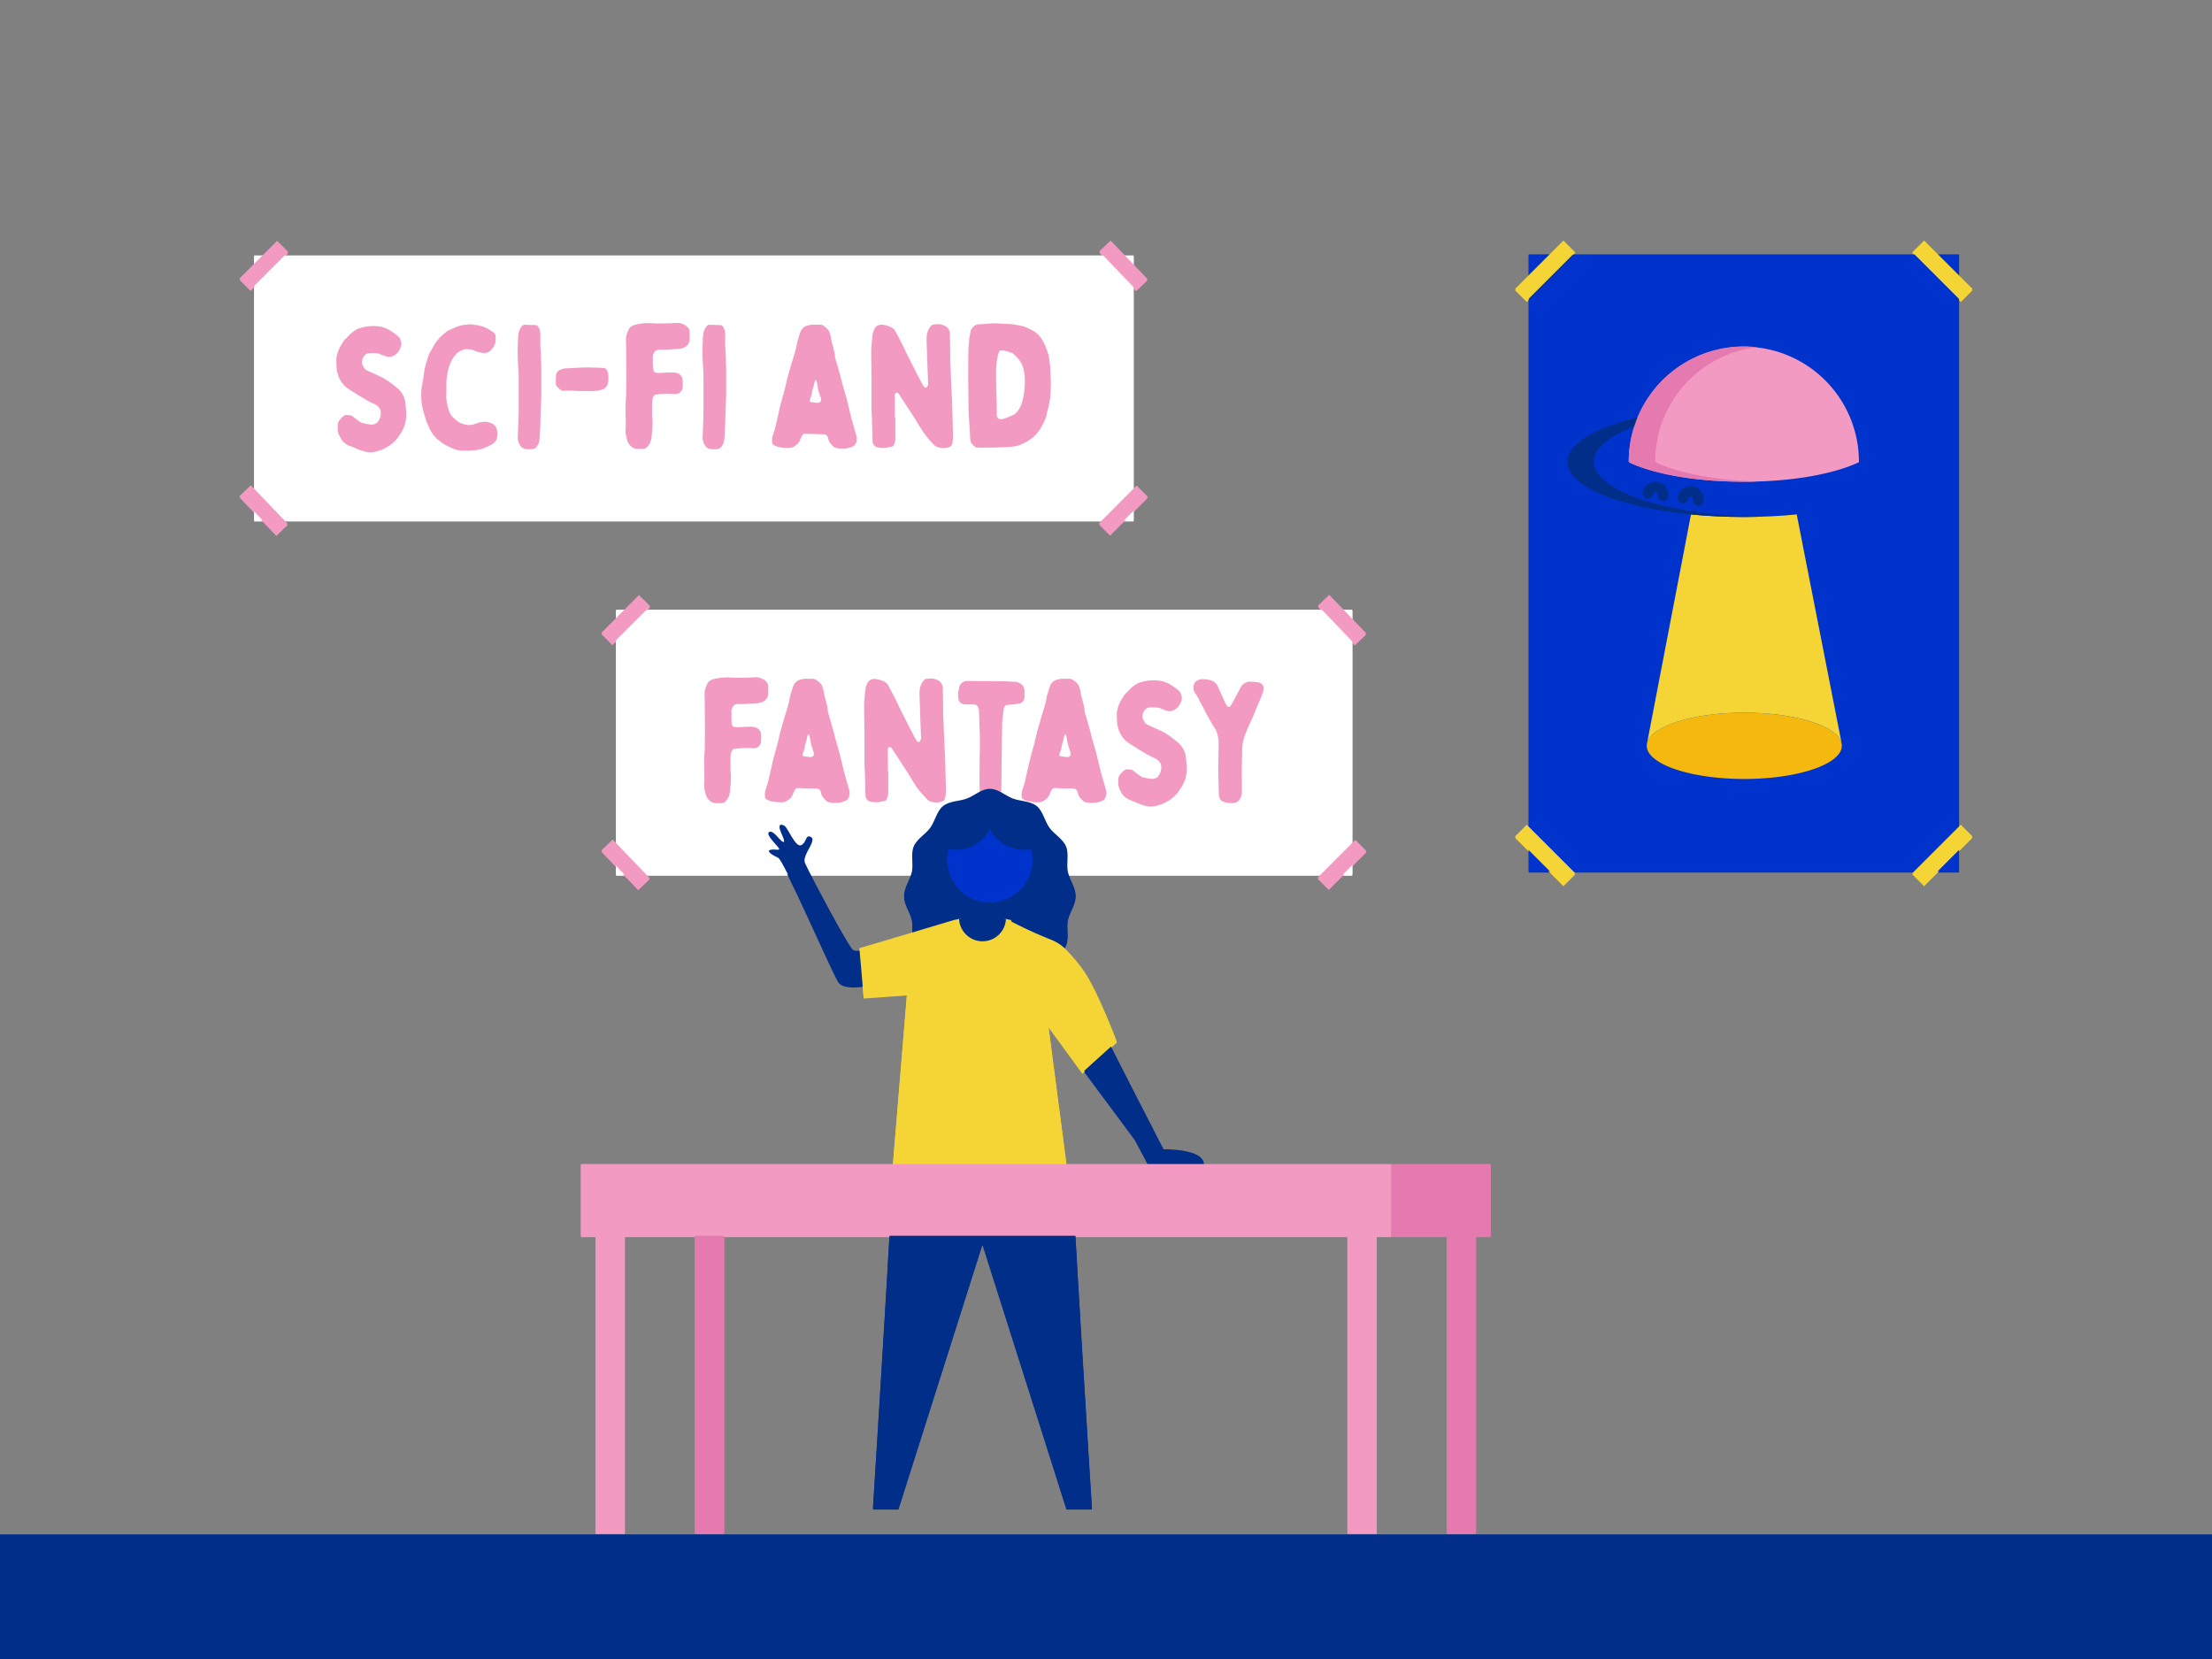 <svg id="The_Chorus" data-name="The Chorus" xmlns="http://www.w3.org/2000/svg" xmlns:xlink="http://www.w3.org/1999/xlink" viewBox="0 0 1600 1200"><rect x="0" y="0" width="1600" height="1200" fill="#808080" stroke="none"/><defs><style>.cls-1{fill:#03c;}.cls-2{fill:#002e89;}.cls-3{clip-path:url(#clip-path);}.cls-4{fill:#f4b80f;}.cls-5{fill:#f5d535;}.cls-6{fill:#f29ac2;}.cls-7{fill:#e57ab0;}.cls-8{fill:#fff;}.cls-9{clip-path:url(#clip-path-2);}</style><clipPath id="clip-path"><rect class="cls-1" x="1038.26" y="252.42" width="446.21" height="311.3" transform="translate(1669.44 -853.3) rotate(90)"/></clipPath><clipPath id="clip-path-2"><rect class="cls-1" x="1038.26" y="251.42" width="446.21" height="311.3" transform="translate(1668.44 -854.3) rotate(90)"/></clipPath></defs><rect class="cls-2" y="1110" width="1600" height="90"/><rect class="cls-1" x="1038.26" y="252.42" width="446.21" height="311.3" transform="translate(1669.44 -853.3) rotate(90)"/><g class="cls-3"><path class="cls-1" d="M1338.3,303H1184.45c-30.82,7.31-50.73,18.89-50.73,31.94,0,17.91,37.57,33.08,89.37,38.17,12.09,1.2,24.94,1.84,38.28,1.84s26.19-.64,38.28-1.84C1351.45,368,1389,352.86,1389,335,1389,321.9,1369.11,310.32,1338.3,303Z"/><path class="cls-4" d="M1331.89,538.12a8.36,8.36,0,0,1,.33,2.33c0,13.23-31.58,24-70.53,24s-70.53-10.73-70.53-24a8.88,8.88,0,0,1,.2-1.85c2.77-12.37,33.2-22.11,70.33-22.11,36.64,0,66.76,9.49,70.2,21.63Z"/><path class="cls-5" d="M1299.67,373.35,1332,538.1l-.11,0c-3.44-12.14-33.56-21.63-70.2-21.63-37.13,0-67.56,9.74-70.33,22.11h0l31.74-165.25,0-.23c12.09,1.2,24.94,1.84,38.28,1.84s26.19-.64,38.28-1.84Z"/><path class="cls-6" d="M1344.62,335l.12.23c-17.7,8.56-48.42,14.21-83.37,14.21-34.27,0-64.49-5.44-82.33-13.72l-.92-.72a83.25,83.25,0,1,1,166.5,0v0Z"/><path class="cls-2" d="M1242.24,373.12c-51.8-5.09-89.37-20.26-89.37-38.17,0-13.05,19.91-24.63,50.73-31.94h-19.15c-30.82,7.31-50.73,18.89-50.73,31.94,0,17.91,37.57,33.08,89.37,38.17,12.09,1.2,24.94,1.84,38.28,1.84q4.83,0,9.58-.12c-9.93-.23-19.54-.81-28.71-1.72Z"/><path class="cls-7" d="M1198.19,335.67l-.92-.72A83.29,83.29,0,0,1,1271,252.14,83.27,83.27,0,0,0,1178.12,335l.92.72c17.84,8.28,48.06,13.72,82.33,13.72,3.23,0,6.42,0,9.57-.14C1240.66,348.34,1214.35,343.17,1198.19,335.67Z"/><path class="cls-2" d="M1203,363.44a3.85,3.85,0,0,1-3.84-3.84,5.85,5.85,0,0,1,0-.59,1.75,1.75,0,1,0-3.46-.54h0a3.83,3.83,0,1,1-7.57-1.18,9.42,9.42,0,0,1,18.61,2.91h0a3.85,3.85,0,0,1-3.78,3.24Z"/><path class="cls-2" d="M1228.52,366.77a3.84,3.84,0,0,1-3.83-3.84,3.77,3.77,0,0,1,0-.58,1.75,1.75,0,1,0-3.46-.55h0a3.83,3.83,0,0,1-7.57-1.18,9.41,9.41,0,1,1,18.6,2.9h0A3.83,3.83,0,0,1,1228.52,366.77Z"/></g><rect class="cls-5" x="1399.02" y="171.98" width="12" height="49.5" transform="translate(272.41 1051.12) rotate(-45)"/><rect class="cls-5" x="1380.27" y="613.28" width="49.5" height="12" transform="translate(-26.38 1174.88) rotate(-45)"/><rect class="cls-5" x="1111.6" y="594.53" width="12" height="49.5" transform="translate(-110.56 971.65) rotate(-45)"/><rect class="cls-5" x="1092.85" y="190.73" width="49.5" height="12" transform="translate(188.23 847.88) rotate(-45)"/><rect class="cls-8" x="183.84" y="185.76" width="636.16" height="191.44"/><polygon class="cls-6" points="181.24 210.45 173.24 202.43 200.45 175.18 208.45 183.19 181.24 210.45"/><polygon class="cls-6" points="802.96 387.48 794.95 379.46 822.16 352.21 830.17 360.22 802.96 387.48"/><polygon class="cls-6" points="821.8 210.64 795.15 182.83 803.32 174.98 829.97 202.79 821.8 210.64"/><polygon class="cls-6" points="181.41 352.01 208.05 379.82 199.89 387.67 173.24 359.86 181.41 352.01"/><rect class="cls-8" x="445.6" y="442.02" width="532.58" height="191.44"/><polygon class="cls-6" points="443.01 466.7 435 458.69 462.21 431.44 470.22 439.45 443.01 466.7"/><polygon class="cls-6" points="961.14 643.73 953.14 635.72 980.35 608.46 988.35 616.48 961.14 643.73"/><polygon class="cls-6" points="979.99 466.9 953.34 439.09 961.51 431.24 988.15 459.05 979.99 466.9"/><polygon class="cls-6" points="443.17 608.27 469.82 636.08 461.65 643.93 435 616.12 443.17 608.27"/><path class="cls-6" d="M244.29,309.29a5.82,5.82,0,0,1,1.26-4.29,15,15,0,0,1,3.53-3.4,5.9,5.9,0,0,1,.88-.38,22.64,22.64,0,0,1,2.9.13,4.71,4.71,0,0,1,2.78,1.26,50.6,50.6,0,0,0,5.17,3.78,2.8,2.8,0,0,0,.63.38c1.38.38,2.77.63,4.16,1,.63.12,1.38.12,2,.25a6.71,6.71,0,0,0,5.05-1.14c.25-.12.38-.38.63-.75a10.36,10.36,0,0,0,2.14-6.94,5.61,5.61,0,0,0-1.51-3.65,9,9,0,0,0-3-2.27,59,59,0,0,1-8.32-4.42c-2.65-1.51-5.17-3.15-7.82-4.79a34.8,34.8,0,0,1-4.41-3,20.71,20.71,0,0,1-4.41-5.43,22,22,0,0,1-2.52-8.95c-.13-2.14-.13-4.28-.13-6.43v-.38a33.76,33.76,0,0,1,2.27-7.18c.76-1.52,1.76-2.78,2.52-4.29,1-1.64,2.65-2.9,4-4.41a22.78,22.78,0,0,1,5.8-4.67,8.31,8.31,0,0,1,2.39-1c1.39-.37,2.77-.75,4.16-1a32.07,32.07,0,0,1,11,0,21.8,21.8,0,0,1,5.42,2,40.9,40.9,0,0,1,5.68,3.78,17.83,17.83,0,0,1,2.27,2c.12.13.25.38.37.51.13.38.26.63.38,1,.89,2.26.89,2.26.51,4.66a2.07,2.07,0,0,1-.38,1.14,16.46,16.46,0,0,1-1.26,2.52,8.86,8.86,0,0,1-3.53,3.28c-.13,0-.25.12-.38.12-1.89,1.26-3.91.88-5.93.25a28.48,28.48,0,0,1-3-1.13,10.43,10.43,0,0,0-3.91-1,33.91,33.91,0,0,0-5.17.13,4.75,4.75,0,0,0-3.28,2.14,7.54,7.54,0,0,0-1.39,4.92,1.53,1.53,0,0,0,.13.75c.88,1.77,1.51,3.53,3.4,4.54,1.14.51,2.27,1.14,3.53,1.64,2.78,1.14,5.68,2.52,8.45,3.91a53.69,53.69,0,0,1,8.2,5.8,14.52,14.52,0,0,1,2.14,1.76,16.27,16.27,0,0,1,5.55,10.47c.25,2.65.5,5.42.63,8.19a24.2,24.2,0,0,1-2.52,11.1,30.79,30.79,0,0,1-2.65,4.29,22.44,22.44,0,0,1-4.79,5.55,31.84,31.84,0,0,1-7.44,4.53,37,37,0,0,1-4.92,1.52,15.64,15.64,0,0,1-8.7-.38,35.05,35.05,0,0,1-6.05-2.27c-1.51-.76-3-1.14-4.54-1.77a4.58,4.58,0,0,1-1.13-.63c-.26-.12-.51-.37-.76-.5a9.57,9.57,0,0,1-3.91-4.16c0-.13-.12-.25-.12-.38a11.09,11.09,0,0,1-2-7.69Z"/><path class="cls-6" d="M322.84,289.12a34.53,34.53,0,0,0,.88,5.29,33.07,33.07,0,0,0,1.52,5,9.78,9.78,0,0,0,2.77,3.79,1.87,1.87,0,0,1,.76.63,12.23,12.23,0,0,0,5.8,3.65,12.52,12.52,0,0,0,5.8.89,19.65,19.65,0,0,0,5.29-1.52,13.09,13.09,0,0,1,3-.63,6.42,6.42,0,0,0,1.51-.12c2.14-.26,4,.63,5.93,1.38a6.53,6.53,0,0,1,3.15,3.91,10.2,10.2,0,0,1-.25,7.69,7.67,7.67,0,0,1-2.65,3c-.88.5-1.89,1-2.77,1.51s-2,.88-2.9,1.26a22.26,22.26,0,0,1-8.58,1.89,62,62,0,0,1-9.83,0,17.71,17.71,0,0,1-5.05-1.51c-1.26-.63-2.52-1.13-3.9-1.76a20.07,20.07,0,0,1-4.42-2.78c-.88-.75-1.76-1.38-2.52-2l-1.51-1.52a26.5,26.5,0,0,1-5-8.07,12.31,12.31,0,0,0-.88-1.89,31.79,31.79,0,0,1-1.51-4.54,76.45,76.45,0,0,1-2.27-8.44,58.89,58.89,0,0,1-.5-9.46,40,40,0,0,1,1.13-7.69c.13-.51.13-1.14.25-1.77.13-1.13.25-2.39.51-3.65a39.44,39.44,0,0,1,1-5.55c.64-2.65,1.52-5.17,2.27-7.69a29.83,29.83,0,0,1,1.64-3.41c1.64-2.77,3-5.67,5.17-8.19a34.16,34.16,0,0,1,7.82-6.94c.38-.12.88-.38,1.26-.5.63-.25,1.14-.51,1.77-.76s1.64-.63,2.52-1.13a24.8,24.8,0,0,1,7.06-1.64,18.53,18.53,0,0,1,6.43.12.73.73,0,0,0,.5.13,22,22,0,0,1,9.33,3,41.14,41.14,0,0,1,3.91,2.64A3.06,3.06,0,0,1,358.4,244a15.49,15.49,0,0,1,.12,3.4,11.68,11.68,0,0,1-2.9,6.31,6.84,6.84,0,0,1-7.31,2.39c-1.39-.25-2.65-.63-4-1a15.81,15.81,0,0,1-1.64-.75c-.26,0-.38-.26-.63-.26-2.4-.37-4.8-1-7.32,0a14.34,14.34,0,0,0-4,2.27,21.73,21.73,0,0,0-4.29,5.8,35.94,35.94,0,0,0-2.27,6.43,58,58,0,0,0-1.26,8.07c-.12,2.15,0,4.29,0,6.43S322.72,287.1,322.84,289.12Z"/><path class="cls-6" d="M391.31,258.73c.12,3.15.12,6.18.25,9.2v18.41c-.13,4.79-.38,9.58-.51,14.5-.12,2.65-.12,5.42-.25,8.2-.12,2.52-.25,4.91-.38,7.44a32.77,32.77,0,0,1-.37,3.53,4.25,4.25,0,0,1-.63,2,13.3,13.3,0,0,1-1,1.77,4.64,4.64,0,0,1-4.16,2.14,14.79,14.79,0,0,1-2.4,0,6.33,6.33,0,0,1-4.66-1.51,7.69,7.69,0,0,1-1.64-2.4,10.67,10.67,0,0,1-1-5.29c.12-4.42.38-8.7.5-13,0-2.14.13-4.29.13-6.3V275.75c0-3.4-.13-6.81-.38-10.21a148.85,148.85,0,0,1-.13-18.28,35.87,35.87,0,0,1,.38-5.17,11.73,11.73,0,0,1,2.15-4.8,2.75,2.75,0,0,1,2.52-1.38c2.52.12,5,.12,7.56.25a2.48,2.48,0,0,1,2.15,1.39,9.56,9.56,0,0,1,1.38,4.79c.13,2.52,0,4.92,0,8.45C390.93,252.68,391.18,255.7,391.31,258.73Z"/><path class="cls-6" d="M408.2,283.69a4.39,4.39,0,0,1-3.4-1.26,11.05,11.05,0,0,1-2.4-2.52,2.14,2.14,0,0,1-.38-1.26c0-1.89,0-3.78.13-5.67a4.85,4.85,0,0,1,2.9-4.42,11.47,11.47,0,0,1,4.54-1.13c5.67-.13,11.22-.76,16.89-.63,3.28.12,6.56.12,9.84.38a3.18,3.18,0,0,1,2.9,1.89,9.52,9.52,0,0,1,.75,3.28,17.64,17.64,0,0,1-.37,6.3,7,7,0,0,1-2.65,3.66,5,5,0,0,1-1.26.38,19.47,19.47,0,0,1-3.66.88,42,42,0,0,1-6.81.38c-2.39-.13-4.66-.13-6.81-.13A69.81,69.81,0,0,0,408.2,283.69Z"/><path class="cls-6" d="M472.51,267.56a2.23,2.23,0,0,0,.12.88c.25,1.39.76,2,2.14,2.14a14.71,14.71,0,0,0,3.28.13c.89,0,1.77-.13,2.65-.13a61.92,61.92,0,0,1,6.81-.13c3.78.26,6.05,2.27,6.3,5.8a37.5,37.5,0,0,1-.12,5.3,5.09,5.09,0,0,1-5.3,4.41c-1.76,0-3.4-.25-5-.25-2.14,0-4.29.25-6.43.38l-2.52.38a1.38,1.38,0,0,0-1.26.63,8,8,0,0,0-1.39,3.4c0,1.14-.13,2.27-.13,3.41v6.8c0,1.39.13,2.78.25,4.17a54,54,0,0,1-.37,9.07,23.83,23.83,0,0,1-.26,3,11.58,11.58,0,0,1-3,7.19,4.18,4.18,0,0,1-3.53,1.51H462a7.66,7.66,0,0,1-6.68-3,9.21,9.21,0,0,1-1.89-4.28,36.76,36.76,0,0,1-.89-3.91,25.53,25.53,0,0,1,0-3c0-1.13.13-2.14.13-3.28,0-3-.13-5.92-.13-8.95a93.2,93.2,0,0,1,.26-10.34,32.19,32.19,0,0,0,.12-3.4c0-2.77.13-5.55.13-8.45v-5.55c0-6-.13-12.23-.13-18.28,0-2-.12-3.91-.12-5.92a14.29,14.29,0,0,1,.75-5.17c.38-1,.89-2.15,1.39-3.16.88-1.64,2.4-2.39,4.16-3a44.42,44.42,0,0,1,7.06-1.14c1.26-.12,2.52-.12,3.91-.12,2.14.12,4.29.25,6.43.25,2.65,0,5.3,0,7.94-.13,1.77,0,3.41-.25,5.17-.25a11,11,0,0,1,7.69,3,5,5,0,0,1,1.52,3.53,34.52,34.52,0,0,1-.13,6.18c-.38,3.15-2.52,4.79-5.42,5.67a12.93,12.93,0,0,1-3.78.5c-3,.13-5.93.38-8.83.51-1.26,0-2.65.12-3.91,0a4.15,4.15,0,0,0-3.91,2.65,4.87,4.87,0,0,0-.63,2.64,36.83,36.83,0,0,1,0,3.79C472.38,264.53,472.38,266,472.51,267.56Z"/><path class="cls-6" d="M525,258.73c.12,3.15.12,6.18.25,9.2v18.41c-.13,4.79-.38,9.58-.51,14.5-.12,2.65-.12,5.42-.25,8.2-.12,2.52-.25,4.91-.38,7.44a32.77,32.77,0,0,1-.37,3.53,4.25,4.25,0,0,1-.63,2,13.3,13.3,0,0,1-1,1.77,4.64,4.64,0,0,1-4.16,2.14,14.79,14.79,0,0,1-2.4,0,6.33,6.33,0,0,1-4.66-1.51,7.86,7.86,0,0,1-1.64-2.4,10.67,10.67,0,0,1-1-5.29c.12-4.42.38-8.7.5-13,0-2.14.13-4.29.13-6.3V275.75c0-3.4-.13-6.81-.38-10.21a148.85,148.85,0,0,1-.13-18.28,35.87,35.87,0,0,1,.38-5.17,11.73,11.73,0,0,1,2.15-4.8,2.75,2.75,0,0,1,2.52-1.38c2.52.12,5,.12,7.56.25a2.48,2.48,0,0,1,2.15,1.39,9.56,9.56,0,0,1,1.38,4.79c.13,2.52,0,4.92,0,8.45C524.58,252.68,524.83,255.7,525,258.73Z"/><path class="cls-6" d="M592.54,235.78a4.64,4.64,0,0,1,3.28,1,16.1,16.1,0,0,1,3.15,2.65,4.65,4.65,0,0,1,.63,1,24.57,24.57,0,0,1,1.64,5.92,34.3,34.3,0,0,0,1.13,4.67c.51,2,1,4,1.39,6a.92.92,0,0,1,.13.5,12.68,12.68,0,0,0,1,4.92c.76,2.52,1.39,5.05,2.15,7.57a13.63,13.63,0,0,0,.63,2.14c.5,2,1,4,1.51,6,1,3.66,2.14,7.31,3.15,11,1.26,4.92,2.4,10,3.66,14.88.76,2.9,1.64,5.67,2.39,8.45.51,1.76,1,3.4,1.39,5.17a9.82,9.82,0,0,1-.63,3.78c-.76,2-2.52,2.77-4.29,3.28a19.31,19.31,0,0,1-10.71.12.66.66,0,0,0-.38-.12,20.76,20.76,0,0,1-2.9-2.78,7.07,7.07,0,0,1-1.77-3.78,3.61,3.61,0,0,0-2.27-2.9c-.37,0-.75-.13-1.13-.13-3.53-.12-7.06-.12-10.59-.25-.63,0-1.39-.12-2.14-.12a2.66,2.66,0,0,0-2.65,1.13,13.62,13.62,0,0,0-1.39,2.78,7.82,7.82,0,0,1-3.4,4.53,10.26,10.26,0,0,1-1.52,1,7.13,7.13,0,0,1-3.65.89,31.29,31.29,0,0,1-7.69-.89,15,15,0,0,1-3-1.26,2.22,2.22,0,0,1-1.13-2.14A10.92,10.92,0,0,1,559,316c.63-2,1.39-4.16,1.89-6.3s1-4.29,1.51-6.43c.76-3.16,1.39-6.31,2.15-9.46,1-3.91,2.14-7.69,3.15-11.47.5-2.4,1.13-4.67,1.64-6.94s1.26-4.66,1.89-6.93c.5-1.64.88-3.15,1.39-4.79,1-3.41,2.14-6.69,3-10.09.51-1.89.76-3.91,1.26-5.93.76-2.39,1.39-4.91,2.4-7.31a7.29,7.29,0,0,1,5.29-4h.51c1.64-.76,3.28-.51,5-.51Zm-1.26,56.61c1.89,0,2.9-1.13,2.52-3a14.55,14.55,0,0,0-.63-2.15c-.51-1.51-1-3-1.39-4.53-.38-1.9-.63-3.66-1-5.55-.12-.25-.12-.51-.25-.76-.25-.5-.63-.5-1,0-.12.25-.25.76-.38,1.14-.5,2.77-1.64,5.54-2,8.44a5.87,5.87,0,0,1-.38,1.39c-.25.76-.63,1.64-.88,2.52-.38,1.26-.13,1.89,1.13,2s2.65.38,3.91.5Z"/><path class="cls-6" d="M647.64,318.62a9.29,9.29,0,0,1-1.26,4.41,1.73,1.73,0,0,1-1.26,1c-1.26.25-2.65.5-4,.88a19.55,19.55,0,0,1-6.05-.25,4.61,4.61,0,0,1-3.91-4.54c-.12-4.79-.25-9.45-.37-14.25,0-1.89-.13-3.65-.26-5.54,0-.89-.12-1.77-.12-2.52V276.25c0-7.31-.25-14.75-.25-22.06,0-1.76.25-3.4.37-5.17s.38-3.4.51-5a15.61,15.61,0,0,1,1.38-4.92,5.16,5.16,0,0,1,4-3.15,1.8,1.8,0,0,1,.88-.13,18.42,18.42,0,0,1,7.31,1.89A7.15,7.15,0,0,1,648,241.2c1.51,2.9,3,5.68,4.41,8.45,1.26,2.4,2.4,4.92,3.53,7.31.88,1.77,1.77,3.54,2.65,5.3.76,1.51,1.51,3,2.27,4.41,1.51,3.16,3.15,6.18,4.79,9.33.76,1.52,1.64,3,2.52,4.54a1.86,1.86,0,0,0,.88.76,1.21,1.21,0,0,0,1.64-.76,3.9,3.9,0,0,0,.63-2.65c-.12-4.41-.37-8.82-.5-13.23-.13-2.53-.13-5.05-.25-7.7-.13-3.4-.25-6.8-.38-10.33,0-1.27.13-2.4.25-3.66a14.75,14.75,0,0,1,2.27-5.42,3.87,3.87,0,0,1,3.66-1.89,1.8,1.8,0,0,0,.88-.13,11,11,0,0,1,7.19,1.76,6.32,6.32,0,0,1,2.64,5.3c.13,6.81.26,13.62.26,20.43a19.94,19.94,0,0,0,.25,2.77c.13,4.66.25,9.33.5,13.87s.38,8.7.63,13a34.25,34.25,0,0,0,.13,3.65c.13,5.3.25,10.72.38,16,0,1.64.12,3.16.12,4.67a22,22,0,0,1-.88,5.8c-.25.76-.75,1-1.39,1.39-2.9,1.38-5.92,1.13-9,.25a6,6,0,0,1-2.64-1.77c-1-1.13-2-2.14-3-3.27a69.94,69.94,0,0,1-4.79-6.06l-3.78-6.05c-1.52-2.77-3.41-5.42-5.17-8.19-2.78-4.29-5.68-8.7-8.45-13a1.82,1.82,0,0,0-1.64-1c-.76.13-1.14.38-1.26,1.14a5,5,0,0,0-.13,1.38c0,5.17.13,10.34.13,15.51h.25Z"/><path class="cls-6" d="M700.47,253.94c0-2.15.38-4.29.51-6.43,0-2.4.75-4.67,1.13-7.06a6.7,6.7,0,0,1,6.18-4.92,71.8,71.8,0,0,0,7.31-.5,44.26,44.26,0,0,1,7.19,0c3.15.12,6.3.25,9.33.5,1.51.13,3,.5,4.54.76.88.12,1.76.37,2.65.5.25.13.63.13.88.25a41.27,41.27,0,0,1,8.19,3.91A17,17,0,0,1,753.3,246a28.55,28.55,0,0,1,2.4,4.28c.75,1.51,1.26,3.28,1.89,4.92.25.63.38,1.26.63,1.89s.38,1.39.5,2c.25,2.14.51,4.16.88,6.3V266c.13,4.79.63,9.46.51,14.25-.13,2.77-.25,5.67-.51,8.45a62,62,0,0,1-2,9.58,6.1,6.1,0,0,0-.38,2,23.57,23.57,0,0,1-1.64,5,41.57,41.57,0,0,1-5.42,9.08A16.94,16.94,0,0,1,747.5,317a30.37,30.37,0,0,1-8.57,5.3,20.59,20.59,0,0,1-3.91,1.38,28.05,28.05,0,0,1-4.67.51c-2.14.25-4.28.25-6.43.37-1.26,0-2.52.13-3.91.13-3.27.13-6.55.13-9.83.13a29.73,29.73,0,0,1-3.4-.13,1.52,1.52,0,0,1-1-.25A7.72,7.72,0,0,1,702,320c-.12-.51-.12-1-.25-1.52-.12-2-.12-3.91-.25-5.92-.25-3.66-.5-7.44-.76-11.1,0-.76-.12-1.51-.12-2.27-.13-7.31-.13-14.62-.25-22.06C700.35,269.45,700.35,261.76,700.47,253.94ZM721,295.29v6.18a2.88,2.88,0,0,0,2.65,2.78,8.68,8.68,0,0,0,1.77-.13,55.16,55.16,0,0,0,7.94-3.28,8.61,8.61,0,0,0,2.39-2,21.22,21.22,0,0,0,3.91-8.19,58.35,58.35,0,0,0,1.64-15.51,31.29,31.29,0,0,0-1.76-9.58c-1.39-3.66-3.91-6.31-6.81-8.83-.13-.12-.38-.38-.63-.38-1.51-.5-3-1.13-4.54-1.51a28.19,28.19,0,0,0-3.15-.38,1.67,1.67,0,0,0-1.89,1.26c-.26.89-.63,1.89-.89,2.9-.12.63-.12,1.26-.25,1.9-.25,1.26-.5,2.52-.63,3.78s-.13,2.52-.25,3.65v5.3c0,3.15.12,6.18.12,9.33C720.77,286.85,720.9,291,721,295.29Z"/><path class="cls-6" d="M529.23,523.81a2.12,2.12,0,0,0,.13.89c.25,1.38.75,2,2.14,2.14a14.71,14.71,0,0,0,3.28.13c.88,0,1.76-.13,2.65-.13a61.92,61.92,0,0,1,6.81-.13c3.78.26,6,2.27,6.3,5.8a36.09,36.09,0,0,1-.13,5.3,5.07,5.07,0,0,1-5.29,4.41c-1.77,0-3.41-.25-5-.25-2.14,0-4.28.25-6.43.38-.88.12-1.63.25-2.52.38a1.38,1.38,0,0,0-1.26.63,8.17,8.17,0,0,0-1.39,3.4c0,1.14-.12,2.27-.12,3.41V557c0,1.39.12,2.78.25,4.16a55.16,55.16,0,0,1-.38,9.08,23.81,23.81,0,0,1-.25,3,11.54,11.54,0,0,1-3,7.19,4.21,4.21,0,0,1-3.53,1.51h-2.64a7.7,7.7,0,0,1-6.69-3,9.42,9.42,0,0,1-1.89-4.28,35.48,35.48,0,0,1-.88-3.91,23.57,23.57,0,0,1,0-3c0-1.13.13-2.14.13-3.28,0-3-.13-5.92-.13-8.95a93.22,93.22,0,0,1,.25-10.34,29.73,29.73,0,0,0,.13-3.4c0-2.78.12-5.55.12-8.45v-5.55c0-6.05-.12-12.23-.12-18.28,0-2-.13-3.91-.13-5.93a14.24,14.24,0,0,1,.76-5.16,33.4,33.4,0,0,1,1.39-3.16c.88-1.64,2.39-2.39,4.16-3a43.14,43.14,0,0,1,7.06-1.14c1.26-.12,2.52-.12,3.91-.12,2.14.12,4.28.25,6.43.25,2.64,0,5.29,0,7.94-.13,1.76,0,3.4-.25,5.17-.25a11,11,0,0,1,7.69,3,5.05,5.05,0,0,1,1.51,3.53,33.48,33.48,0,0,1-.12,6.17c-.38,3.16-2.53,4.8-5.42,5.68a13,13,0,0,1-3.79.5c-3,.13-5.92.38-8.82.51-1.26,0-2.65.12-3.91,0a4.16,4.16,0,0,0-3.91,2.64,4.91,4.91,0,0,0-.63,2.65,36.64,36.64,0,0,1,0,3.78C529.11,520.79,529.11,522.3,529.23,523.81Z"/><path class="cls-6" d="M587.36,492a4.56,4.56,0,0,1,3.27,1,16.16,16.16,0,0,1,3.16,2.65,4.65,4.65,0,0,1,.63,1,24.91,24.91,0,0,1,1.64,5.92,34.65,34.65,0,0,0,1.13,4.67c.51,2,1,4,1.39,6.05a1,1,0,0,1,.12.5,12.87,12.87,0,0,0,1,4.92c.76,2.52,1.39,5,2.15,7.57a12.64,12.64,0,0,0,.63,2.14c.5,2,1,4,1.51,6,1,3.66,2.14,7.31,3.15,11,1.26,4.92,2.4,10,3.66,14.88.75,2.9,1.64,5.67,2.39,8.45.51,1.76,1,3.4,1.39,5.16a9.84,9.84,0,0,1-.63,3.79c-.76,2-2.52,2.77-4.29,3.28a19.4,19.4,0,0,1-10.71.12.66.66,0,0,0-.38-.12,20.22,20.22,0,0,1-2.9-2.78,7,7,0,0,1-1.77-3.78,3.62,3.62,0,0,0-2.27-2.9c-.37,0-.75-.13-1.13-.13-3.53-.12-7.06-.12-10.59-.25-.63,0-1.39-.12-2.15-.12a2.65,2.65,0,0,0-2.64,1.13,13.81,13.81,0,0,0-1.39,2.77,7.89,7.89,0,0,1-3.4,4.54,10.26,10.26,0,0,1-1.52,1,7.13,7.13,0,0,1-3.65.88,31,31,0,0,1-7.7-.88,15.77,15.77,0,0,1-3-1.26,2.24,2.24,0,0,1-1.14-2.14,11.07,11.07,0,0,1,.51-4.92c.63-2,1.39-4.16,1.89-6.3s1-4.29,1.51-6.43c.76-3.16,1.39-6.31,2.15-9.46,1-3.91,2.14-7.69,3.15-11.48.5-2.39,1.13-4.66,1.64-6.93s1.26-4.66,1.89-6.93c.5-1.64.88-3.16,1.39-4.8,1-3.4,2.14-6.68,3-10.08.51-1.89.76-3.91,1.26-5.93.76-2.39,1.39-4.92,2.4-7.31a7.29,7.29,0,0,1,5.29-4h.51c1.64-.76,3.28-.51,5-.51Zm-1.26,56.61c1.89,0,2.9-1.13,2.52-3a14.55,14.55,0,0,0-.63-2.15c-.51-1.51-1-3-1.39-4.54-.38-1.89-.63-3.65-1-5.54-.12-.26-.12-.51-.25-.76-.25-.5-.63-.5-1,0-.13.25-.25.76-.38,1.13-.5,2.78-1.64,5.55-2,8.45a6,6,0,0,1-.37,1.39c-.26.76-.63,1.64-.89,2.52-.37,1.26-.12,1.89,1.14,2s2.65.38,3.91.5Z"/><path class="cls-6" d="M642.46,574.88a9.44,9.44,0,0,1-1.26,4.41,1.75,1.75,0,0,1-1.26,1c-1.26.25-2.65.5-4,.88a19.55,19.55,0,0,1-6-.25,4.61,4.61,0,0,1-3.91-4.54c-.12-4.79-.25-9.46-.38-14.25,0-1.89-.12-3.65-.25-5.54,0-.89-.12-1.77-.12-2.53V532.51c0-7.31-.26-14.75-.26-22.06,0-1.77.26-3.41.38-5.17s.38-3.4.51-5a15.61,15.61,0,0,1,1.38-4.92,5.16,5.16,0,0,1,4-3.15,1.8,1.8,0,0,1,.88-.13,18.46,18.46,0,0,1,7.31,1.89,7.15,7.15,0,0,1,3.41,3.53c1.51,2.9,3,5.68,4.41,8.45,1.26,2.4,2.4,4.92,3.53,7.31l2.65,5.3c.75,1.51,1.51,3,2.27,4.41,1.51,3.15,3.15,6.18,4.79,9.33.76,1.51,1.64,3,2.52,4.54a1.86,1.86,0,0,0,.88.76,1.21,1.21,0,0,0,1.64-.76,3.92,3.92,0,0,0,.63-2.65c-.12-4.41-.38-8.82-.5-13.24-.13-2.52-.13-5-.25-7.69-.13-3.4-.26-6.81-.38-10.34a34.43,34.43,0,0,1,.25-3.65,14.51,14.51,0,0,1,2.27-5.42,3.89,3.89,0,0,1,3.66-1.9,2,2,0,0,0,.88-.12,11,11,0,0,1,7.19,1.76,6.31,6.31,0,0,1,2.64,5.3c.13,6.81.26,13.62.26,20.42a19.94,19.94,0,0,0,.25,2.78c.12,4.66.25,9.33.5,13.87s.38,8.7.63,13a34.34,34.34,0,0,0,.13,3.66c.12,5.3.25,10.72.38,16,0,1.64.12,3.15.12,4.67a22.42,22.42,0,0,1-.88,5.8c-.25.75-.76,1-1.39,1.39-2.9,1.38-5.92,1.13-8.95.25a6.21,6.21,0,0,1-2.65-1.77c-1-1.13-2-2.14-3-3.28a69.81,69.81,0,0,1-4.79-6l-3.79-6.05c-1.51-2.77-3.4-5.42-5.17-8.2-2.77-4.28-5.67-8.7-8.44-13a1.83,1.83,0,0,0-1.64-1c-.76.13-1.14.38-1.26,1.13a5.08,5.08,0,0,0-.13,1.39c0,5.17.13,10.34.13,15.51h.25Z"/><path class="cls-6" d="M708.65,529.74c-.12-3.28-.25-6.56-.37-9.71,0-1.76-.13-3.53-.13-5.29a6.67,6.67,0,0,0-1-2.78,3.23,3.23,0,0,0-2.52-1.39c-2.4,0-4.79-.12-7.31-.12a4.8,4.8,0,0,1-3.91-3.15,16.89,16.89,0,0,1-.13-6.69,18.06,18.06,0,0,0,.63-2.64c.51-2.4,2.27-3.66,4.54-4.29a1.82,1.82,0,0,1,.88-.13c2.78,0,5.68.13,8.58.13,5.67,0,11.35,0,17,.13,3.28,0,6.56.25,9.83.37a3.42,3.42,0,0,1,1.52.38,16.93,16.93,0,0,1,2.64,1.39,5.64,5.64,0,0,1,1.27,1.64,9.16,9.16,0,0,1,.88,4.79v2.27a5.39,5.39,0,0,1-1.77,4.29,2.75,2.75,0,0,1-1.51.88l-5.42.75c-1.14.13-2.4.13-3.53.26a2.48,2.48,0,0,0-2.27,1.51,4.66,4.66,0,0,0-.51,1.39c-.12,1.26-.37,2.39-.5,3.65-.13,1.64-.38,3.28-.5,4.79a1.55,1.55,0,0,1-.13.76c-.13,8.57-.25,17.27-.38,26-.12,7.57-.12,15.26-.25,22.82a18,18,0,0,1-1.77,7.7,5.47,5.47,0,0,1-4.53,3.15c-1.27.12-2.53,0-3.91,0a3.86,3.86,0,0,1-3-1.77,8.68,8.68,0,0,1-2.14-4.91c-.13-2.4-.38-4.79-.38-7.32,0-7.56,0-15.25.12-22.94v-1.14h.13C708.78,539.57,708.78,534.66,708.65,529.74Z"/><path class="cls-6" d="M773.09,492a4.56,4.56,0,0,1,3.27,1,16.16,16.16,0,0,1,3.16,2.65,4.65,4.65,0,0,1,.63,1,24.91,24.91,0,0,1,1.64,5.92,34.65,34.65,0,0,0,1.13,4.67c.5,2,1,4,1.39,6.05a1,1,0,0,1,.12.5,12.87,12.87,0,0,0,1,4.92c.76,2.52,1.39,5,2.15,7.57a12.64,12.64,0,0,0,.63,2.14c.5,2,1,4,1.51,6,1,3.66,2.14,7.31,3.15,11,1.26,4.92,2.4,10,3.66,14.88.75,2.9,1.64,5.67,2.39,8.45.51,1.76,1,3.4,1.39,5.16a9.84,9.84,0,0,1-.63,3.79c-.76,2-2.52,2.77-4.29,3.28a19.4,19.4,0,0,1-10.71.12.66.66,0,0,0-.38-.12,20.22,20.22,0,0,1-2.9-2.78,7,7,0,0,1-1.77-3.78,3.62,3.62,0,0,0-2.27-2.9c-.38,0-.75-.13-1.13-.13-3.53-.12-7.06-.12-10.59-.25-.63,0-1.39-.12-2.15-.12a2.65,2.65,0,0,0-2.64,1.13,13.81,13.81,0,0,0-1.39,2.77,7.86,7.86,0,0,1-3.41,4.54,9.7,9.7,0,0,1-1.51,1,7.13,7.13,0,0,1-3.65.88,31,31,0,0,1-7.7-.88,15.77,15.77,0,0,1-3-1.26,2.24,2.24,0,0,1-1.14-2.14,11.07,11.07,0,0,1,.51-4.92c.63-2,1.38-4.16,1.89-6.3s1-4.29,1.51-6.43c.76-3.16,1.39-6.31,2.15-9.46,1-3.91,2.14-7.69,3.15-11.48.5-2.39,1.13-4.66,1.64-6.93s1.26-4.66,1.89-6.93c.5-1.64.88-3.16,1.38-4.8,1-3.4,2.15-6.68,3-10.08.51-1.89.76-3.91,1.26-5.93.76-2.39,1.39-4.92,2.4-7.31a7.29,7.29,0,0,1,5.29-4h.51c1.64-.76,3.28-.51,5-.51Zm-1.26,56.61c1.89,0,2.9-1.13,2.52-3a14.55,14.55,0,0,0-.63-2.15c-.51-1.51-1-3-1.39-4.54-.38-1.89-.63-3.65-1-5.54-.13-.26-.13-.51-.25-.76-.25-.5-.63-.5-1,0-.13.25-.25.76-.38,1.13-.5,2.78-1.64,5.55-2,8.45a6,6,0,0,1-.37,1.39c-.26.76-.63,1.64-.89,2.52-.37,1.26-.12,1.89,1.14,2s2.65.38,3.91.5Z"/><path class="cls-6" d="M808.9,565.55a5.77,5.77,0,0,1,1.26-4.29,15,15,0,0,1,3.53-3.4,5,5,0,0,1,.88-.38,24.51,24.51,0,0,1,2.9.12,4.66,4.66,0,0,1,2.77,1.26,50.3,50.3,0,0,0,5.17,3.79,3.35,3.35,0,0,0,.63.38c1.39.37,2.78.63,4.16,1,.64.13,1.39.13,2,.26a6.75,6.75,0,0,0,5-1.14c.25-.12.37-.38.63-.76a10.31,10.31,0,0,0,2.14-6.93,5.63,5.63,0,0,0-1.51-3.66,9.32,9.32,0,0,0-3-2.27,57.88,57.88,0,0,1-8.32-4.41c-2.65-1.51-5.17-3.15-7.82-4.79a33.86,33.86,0,0,1-4.41-3,20.5,20.5,0,0,1-4.41-5.42,22.16,22.16,0,0,1-2.53-9c-.12-2.14-.12-4.29-.12-6.43v-.38a33.76,33.76,0,0,1,2.27-7.18c.75-1.52,1.76-2.78,2.52-4.29,1-1.64,2.65-2.9,4-4.41a23.13,23.13,0,0,1,5.8-4.67,8.21,8.21,0,0,1,2.4-1c1.39-.38,2.77-.75,4.16-1a32.07,32.07,0,0,1,11,0,21.8,21.8,0,0,1,5.42,2,40.8,40.8,0,0,1,5.67,3.78,15.93,15.93,0,0,1,2.27,2c.13.13.26.38.38.51.13.37.25.63.38,1,.88,2.27.88,2.27.51,4.67a2,2,0,0,1-.38,1.13,16.13,16.13,0,0,1-1.26,2.53,8.83,8.83,0,0,1-3.53,3.27c-.13,0-.26.13-.38.13-1.89,1.26-3.91.88-5.93.25a29.92,29.92,0,0,1-3-1.13,10.53,10.53,0,0,0-3.91-1,35.28,35.28,0,0,0-5.17.12,4.8,4.8,0,0,0-3.28,2.15,7.51,7.51,0,0,0-1.39,4.91,1.55,1.55,0,0,0,.13.76c.88,1.77,1.51,3.53,3.4,4.54,1.14.5,2.27,1.14,3.53,1.64,2.78,1.13,5.68,2.52,8.45,3.91a53.49,53.49,0,0,1,8.2,5.8,14.52,14.52,0,0,1,2.14,1.76,16.27,16.27,0,0,1,5.55,10.47c.25,2.65.5,5.42.63,8.19a24.32,24.32,0,0,1-2.52,11.1,30.79,30.79,0,0,1-2.65,4.29,22.61,22.61,0,0,1-4.79,5.54,31.54,31.54,0,0,1-7.44,4.54,37,37,0,0,1-4.92,1.52,15.63,15.63,0,0,1-8.7-.38,34.75,34.75,0,0,1-6-2.27c-1.51-.76-3-1.14-4.54-1.77a4.73,4.73,0,0,1-1.13-.63c-.26-.12-.51-.38-.76-.5a9.57,9.57,0,0,1-3.91-4.16c0-.13-.13-.26-.13-.38a11.14,11.14,0,0,1-2-7.69Z"/><path class="cls-6" d="M875.34,492.92a9.35,9.35,0,0,1,4.17,2.4,7.73,7.73,0,0,1,.88,1.13A31.71,31.71,0,0,1,882,500c1.26,2.65,2.27,5.3,3.53,7.82a18.45,18.45,0,0,0,1.89,3.53,1.26,1.26,0,0,0,1.39.88c.63,0,1.13-.12,1.38-.75,1-1.64,1.89-3.28,2.78-4.92,1.64-3.15,3.27-6.18,5-9.33.13-.38.5-.63.88-1a12.86,12.86,0,0,1,3.15-1.89,3.6,3.6,0,0,1,1.14-.25,35.69,35.69,0,0,1,8.07.75,4.37,4.37,0,0,1,2.65,2.9,6.32,6.32,0,0,1-.13,3.41c-.76,2.39-1.77,4.66-2.77,7.06s-2.27,5-3.16,7.56a101.37,101.37,0,0,1-4.16,9.33c-1,2.4-2.14,4.8-3,7.32a32.62,32.62,0,0,0-2.15,11c0,4.54-.25,8.95-.25,13.36-.12,2.4,0,4.67,0,7.06v10.85a9.22,9.22,0,0,1-1.51,4.53,5.92,5.92,0,0,1-4.92,2.65,18.11,18.11,0,0,1-7.31-1.13,4.34,4.34,0,0,1-2.52-3,14.06,14.06,0,0,1-.38-3.28c-.13-6.18-.38-12.23-.38-18.28,0-5.8.25-11.72.25-17.53a25.82,25.82,0,0,0-1.76-9.2,8.93,8.93,0,0,0-1.26-2c-2.15-3.4-4.16-7.06-6.06-10.59-1.38-2.9-2.9-5.54-4.41-8.32l-1.89-3.78a9.43,9.43,0,0,0-1.26-1.77,7.92,7.92,0,0,1-1.51-5.8,5.2,5.2,0,0,1,3.4-4.28,8.66,8.66,0,0,1,4-.63C872.32,492.42,873.83,492.55,875.34,492.92Z"/><path class="cls-2" d="M778,648.73c0,6.09-4.54,11.62-5.63,17.28-1.14,6,1,12.82-1.26,18.14-2.34,5.62-8.7,8.9-12,13.58-3.55,4.95-4.73,12-9.2,15.66-4.69,3.81-11.79,3.4-17.26,5.46S722,725.91,716,725.91s-11.16-5-16.66-7.06-12.58-1.65-17.26-5.46c-4.48-3.64-5.65-10.71-9.2-15.66-3.35-4.68-9.71-8-12-13.58-2.21-5.32-.12-12.16-1.27-18.13-1.09-5.67-5.63-11.2-5.63-17.29s4.54-11.61,5.63-17.28c1.15-6-.94-12.81,1.27-18.13,2.34-5.62,8.7-8.9,12-13.58,3.55-5,4.73-12,9.2-15.66,4.69-3.81,11.79-3.4,17.26-5.46S710,571.56,716,571.56s11.17,5,16.67,7.06,12.57,1.65,17.26,5.46c4.47,3.64,5.65,10.71,9.2,15.66,3.35,4.68,9.71,8,12,13.58,2.21,5.32.12,12.16,1.26,18.13C773.49,637.12,778,642.65,778,648.73Z"/><polygon class="cls-2" points="721.82 670.3 700.25 670.3 701.87 648.74 720.2 648.74 721.82 670.3"/><path class="cls-2" d="M847.29,843.09H830.46c-.57-1.29-1.32-2.82-2.28-4.62l-7.37-13.8L783,773.79s2.61-9.86,4.23-10.76S803,756.82,803,756.82s24.67,48.52,38.62,75.46c0,0,29.17-.49,29.17,10.81Z"/><path class="cls-2" d="M710.63,845H645.71c.71,9.63-14.29,246.93-14.29,246.93H649.9L710.63,900.5l60.74,191.44h18.47s-15-237.3-14.29-246.93Z"/><polyline class="cls-2" points="665.2 725.72 674.68 689.47 674.68 673.84 672.92 674.18"/><path class="cls-2" d="M640.9,684s-20.14,6.53-23.7,4.23-31.1-54.54-34.9-62.9c-2.68-5.92,9.89-17.13,3.61-19.21-3.4-1.12-2.4,4.22-6.4,6.2s-9.45-12.2-12-13.9-5.34-1.36-2.49,4.91,2.67,7.62.6,6.19-6.74-8.6-9.45-6.58,7.68,11,7.45,12.22-3.59-.26-6.51.6,1.59,3.84,5.76,5.73,36.43,76.61,43.2,88.64c5.36,9.51,35.52-.27,35.52-.27Z"/><path class="cls-5" d="M656,720.07,645.8,843.66H771.51L758.38,743.18l24.54,33.53,24.85-22.46s-14.13-37.68-24.43-51.85a113.16,113.16,0,0,0-11.91-14.13,27.89,27.89,0,0,0-4.75-4.13l-.26-.18a34.39,34.39,0,0,0-6.33-3.32,322.51,322.51,0,0,1-30.51-14.08H689.7s-50.44,15.16-68.09,20.26l3.11,35.46Z"/><path class="cls-5" d="M693.68,665.68l-4,.88h0a21,21,0,0,0,41.87,0l-4-.87Z"/><path class="cls-2" d="M710.63,681.86a17,17,0,0,0,17-16.17c-2.59-.53-5.8-.82-5.8-.82h-22.3s-3.21.28-5.8.81A17,17,0,0,0,710.63,681.86Z"/><path class="cls-1" d="M745.86,615.13A27.6,27.6,0,0,1,716,600.86a27.6,27.6,0,0,1-29.89,14.27,30.89,30.89,0,1,0,59.79,0Z"/><rect class="cls-6" x="974.63" y="894.84" width="21.19" height="214.78"/><rect class="cls-6" x="430.78" y="894.84" width="21.19" height="214.78"/><rect class="cls-6" x="420.18" y="842.97" width="586.24" height="51.88"/><rect class="cls-7" x="1046.46" y="894.84" width="21.19" height="214.78"/><rect class="cls-7" x="502.61" y="894.84" width="21.19" height="214.78"/><rect class="cls-7" x="1006.41" y="842.97" width="71.83" height="51.88"/><rect class="cls-2" y="1110" width="1600" height="90"/><rect class="cls-1" x="1038.26" y="251.42" width="446.21" height="311.3" transform="translate(1668.44 -854.3) rotate(90)"/><g class="cls-9"><path class="cls-1" d="M1338.3,302H1184.45c-30.82,7.31-50.73,18.89-50.73,31.94,0,17.91,37.57,33.08,89.37,38.17,12.09,1.2,24.94,1.84,38.28,1.84s26.19-.64,38.28-1.84C1351.45,367,1389,351.86,1389,334,1389,320.9,1369.11,309.32,1338.3,302Z"/><path class="cls-4" d="M1331.89,537.12a8.36,8.36,0,0,1,.33,2.33c0,13.23-31.58,24-70.53,24s-70.53-10.73-70.53-24a8.88,8.88,0,0,1,.2-1.85c2.77-12.37,33.2-22.11,70.33-22.11,36.64,0,66.76,9.49,70.2,21.63Z"/><path class="cls-5" d="M1299.67,372.35,1332,537.1l-.11,0c-3.44-12.14-33.56-21.63-70.2-21.63-37.13,0-67.56,9.74-70.33,22.11h0l31.74-165.25,0-.23c12.09,1.2,24.94,1.84,38.28,1.84s26.19-.64,38.28-1.84Z"/><path class="cls-6" d="M1344.62,334l.12.23c-17.7,8.56-48.42,14.21-83.37,14.21-34.27,0-64.49-5.44-82.33-13.72l-.92-.72a83.25,83.25,0,1,1,166.5,0v0Z"/><path class="cls-2" d="M1242.24,372.12c-51.8-5.09-89.37-20.26-89.37-38.17,0-13.05,19.91-24.63,50.73-31.94h-19.15c-30.82,7.31-50.73,18.89-50.73,31.94,0,17.91,37.57,33.08,89.37,38.17,12.09,1.2,24.94,1.84,38.28,1.84q4.83,0,9.58-.12c-9.93-.23-19.54-.81-28.71-1.72Z"/><path class="cls-7" d="M1198.19,334.67l-.92-.72A83.29,83.29,0,0,1,1271,251.14,83.27,83.27,0,0,0,1178.12,334l.92.72c17.84,8.28,48.06,13.72,82.33,13.72,3.23,0,6.42,0,9.57-.14C1240.66,347.34,1214.35,342.17,1198.19,334.67Z"/><path class="cls-2" d="M1203,362.44a3.85,3.85,0,0,1-3.84-3.84,5.85,5.85,0,0,1,0-.59,1.75,1.75,0,1,0-3.46-.54h0a3.83,3.83,0,1,1-7.57-1.18,9.42,9.42,0,0,1,18.61,2.91h0a3.85,3.85,0,0,1-3.78,3.24Z"/><path class="cls-2" d="M1228.52,365.77a3.84,3.84,0,0,1-3.83-3.84,3.77,3.77,0,0,1,0-.58,1.75,1.75,0,1,0-3.46-.55h0a3.83,3.83,0,0,1-7.57-1.18,9.41,9.41,0,1,1,18.6,2.9h0A3.83,3.83,0,0,1,1228.52,365.77Z"/></g><rect class="cls-5" x="1399.02" y="170.98" width="12" height="49.5" transform="translate(273.12 1050.82) rotate(-45)"/><rect class="cls-5" x="1380.27" y="612.28" width="49.5" height="12" transform="translate(-25.67 1174.59) rotate(-45)"/><rect class="cls-5" x="1111.6" y="593.53" width="12" height="49.5" transform="translate(-109.85 971.35) rotate(-45)"/><rect class="cls-5" x="1092.85" y="189.73" width="49.5" height="12" transform="translate(188.94 847.59) rotate(-45)"/><rect class="cls-8" x="183.84" y="184.76" width="636.16" height="191.44"/><polygon class="cls-6" points="181.24 209.45 173.24 201.43 200.45 174.18 208.45 182.19 181.24 209.45"/><polygon class="cls-6" points="802.96 386.48 794.95 378.46 822.16 351.21 830.17 359.22 802.96 386.48"/><polygon class="cls-6" points="821.8 209.64 795.15 181.83 803.32 173.98 829.97 201.79 821.8 209.64"/><polygon class="cls-6" points="181.41 351.01 208.05 378.82 199.89 386.67 173.24 358.86 181.41 351.01"/><rect class="cls-8" x="445.6" y="441.02" width="532.58" height="191.44"/><polygon class="cls-6" points="443.01 465.7 435 457.69 462.21 430.44 470.22 438.45 443.01 465.7"/><polygon class="cls-6" points="961.14 642.73 953.14 634.72 980.35 607.46 988.35 615.48 961.14 642.73"/><polygon class="cls-6" points="979.99 465.9 953.34 438.09 961.51 430.24 988.15 458.05 979.99 465.9"/><polygon class="cls-6" points="443.17 607.27 469.82 635.08 461.65 642.93 435 615.12 443.17 607.27"/><path class="cls-6" d="M244.29,308.29a5.82,5.82,0,0,1,1.26-4.29,15,15,0,0,1,3.53-3.4,5.9,5.9,0,0,1,.88-.38,22.64,22.64,0,0,1,2.9.13,4.71,4.71,0,0,1,2.78,1.26,50.6,50.6,0,0,0,5.17,3.78,2.8,2.8,0,0,0,.63.38c1.38.38,2.77.63,4.16,1,.63.12,1.38.12,2,.25a6.71,6.71,0,0,0,5.05-1.14c.25-.12.38-.38.63-.75a10.36,10.36,0,0,0,2.14-6.94,5.61,5.61,0,0,0-1.51-3.65,9,9,0,0,0-3-2.27,59,59,0,0,1-8.32-4.42c-2.65-1.51-5.17-3.15-7.82-4.79a34.8,34.8,0,0,1-4.41-3,20.71,20.71,0,0,1-4.41-5.43,22,22,0,0,1-2.52-8.95c-.13-2.14-.13-4.28-.13-6.43v-.38a33.76,33.76,0,0,1,2.27-7.18c.76-1.52,1.76-2.78,2.52-4.29,1-1.64,2.65-2.9,4-4.41a22.78,22.78,0,0,1,5.8-4.67,8.31,8.31,0,0,1,2.39-1c1.39-.37,2.77-.75,4.16-1a32.07,32.07,0,0,1,11,0,21.8,21.8,0,0,1,5.42,2,40.9,40.9,0,0,1,5.68,3.78,17.83,17.83,0,0,1,2.27,2c.12.13.25.38.37.51.13.38.26.63.38,1,.89,2.26.89,2.26.51,4.66a2.07,2.07,0,0,1-.38,1.14,16.46,16.46,0,0,1-1.26,2.52,8.86,8.86,0,0,1-3.53,3.28c-.13,0-.25.12-.38.12-1.89,1.26-3.91.88-5.93.25a28.48,28.48,0,0,1-3-1.13,10.43,10.43,0,0,0-3.91-1,33.91,33.91,0,0,0-5.17.13,4.75,4.75,0,0,0-3.28,2.14,7.54,7.54,0,0,0-1.39,4.92,1.53,1.53,0,0,0,.13.75c.88,1.77,1.51,3.53,3.4,4.54,1.14.51,2.27,1.14,3.53,1.64,2.78,1.14,5.68,2.52,8.45,3.91a53.69,53.69,0,0,1,8.2,5.8,14.52,14.52,0,0,1,2.14,1.76,16.27,16.27,0,0,1,5.55,10.47c.25,2.65.5,5.42.63,8.19a24.2,24.2,0,0,1-2.52,11.1,30.79,30.79,0,0,1-2.65,4.29,22.44,22.44,0,0,1-4.79,5.55,31.84,31.84,0,0,1-7.44,4.53,37,37,0,0,1-4.92,1.52,15.64,15.64,0,0,1-8.7-.38,35.05,35.05,0,0,1-6.05-2.27c-1.51-.76-3-1.14-4.54-1.77a4.58,4.58,0,0,1-1.13-.63c-.26-.12-.51-.37-.76-.5a9.57,9.57,0,0,1-3.91-4.16c0-.13-.12-.25-.12-.38a11.09,11.09,0,0,1-2-7.69Z"/><path class="cls-6" d="M322.84,288.12a34.53,34.53,0,0,0,.88,5.29,33.07,33.07,0,0,0,1.52,5,9.78,9.78,0,0,0,2.77,3.79,1.87,1.87,0,0,1,.76.63,12.23,12.23,0,0,0,5.8,3.65,12.52,12.52,0,0,0,5.8.89,19.65,19.65,0,0,0,5.29-1.52,13.09,13.09,0,0,1,3-.63,6.42,6.42,0,0,0,1.51-.12c2.14-.26,4,.63,5.93,1.38a6.53,6.53,0,0,1,3.15,3.91,10.2,10.2,0,0,1-.25,7.69,7.67,7.67,0,0,1-2.65,3c-.88.5-1.89,1-2.77,1.51s-2,.88-2.9,1.26a22.26,22.26,0,0,1-8.58,1.89,62,62,0,0,1-9.83,0,17.71,17.71,0,0,1-5.05-1.51c-1.26-.63-2.52-1.13-3.9-1.76a20.07,20.07,0,0,1-4.42-2.78c-.88-.75-1.76-1.38-2.52-2l-1.51-1.52a26.5,26.5,0,0,1-5-8.07,12.31,12.31,0,0,0-.88-1.89,31.79,31.79,0,0,1-1.51-4.54,76.45,76.45,0,0,1-2.27-8.44,58.89,58.89,0,0,1-.5-9.46,40,40,0,0,1,1.13-7.69c.13-.51.13-1.14.25-1.77.13-1.13.25-2.39.51-3.65a39.44,39.44,0,0,1,1-5.55c.64-2.65,1.52-5.17,2.27-7.69a29.83,29.83,0,0,1,1.64-3.41c1.64-2.77,3-5.67,5.17-8.19a34.16,34.16,0,0,1,7.82-6.94c.38-.12.88-.38,1.26-.5.63-.25,1.14-.51,1.77-.76s1.64-.63,2.52-1.13a24.8,24.8,0,0,1,7.06-1.64,18.53,18.53,0,0,1,6.43.12.73.73,0,0,0,.5.13,22,22,0,0,1,9.33,3,41.14,41.14,0,0,1,3.91,2.64A3.06,3.06,0,0,1,358.4,243a15.49,15.49,0,0,1,.12,3.4,11.68,11.68,0,0,1-2.9,6.31,6.84,6.84,0,0,1-7.31,2.39c-1.39-.25-2.65-.63-4-1a15.81,15.81,0,0,1-1.64-.75c-.26,0-.38-.26-.63-.26-2.4-.37-4.8-1-7.32,0a14.34,14.34,0,0,0-4,2.27,21.73,21.73,0,0,0-4.29,5.8,35.94,35.94,0,0,0-2.27,6.43,58,58,0,0,0-1.26,8.07c-.12,2.15,0,4.29,0,6.43S322.72,286.1,322.84,288.12Z"/><path class="cls-6" d="M391.31,257.73c.12,3.15.12,6.18.25,9.2v18.41c-.13,4.79-.38,9.58-.51,14.5-.12,2.65-.12,5.42-.25,8.2-.12,2.52-.25,4.91-.38,7.44a32.77,32.77,0,0,1-.37,3.53,4.25,4.25,0,0,1-.63,2,13.3,13.3,0,0,1-1,1.77,4.64,4.64,0,0,1-4.16,2.14,14.79,14.79,0,0,1-2.4,0,6.33,6.33,0,0,1-4.66-1.51,7.69,7.69,0,0,1-1.64-2.4,10.67,10.67,0,0,1-1-5.29c.12-4.42.38-8.7.5-13,0-2.14.13-4.29.13-6.3V274.75c0-3.4-.13-6.81-.38-10.21a148.85,148.85,0,0,1-.13-18.28,35.87,35.87,0,0,1,.38-5.17,11.73,11.73,0,0,1,2.15-4.8,2.75,2.75,0,0,1,2.52-1.38c2.52.12,5,.12,7.56.25a2.48,2.48,0,0,1,2.15,1.39,9.56,9.56,0,0,1,1.38,4.79c.13,2.52,0,4.92,0,8.45C390.93,251.68,391.18,254.7,391.31,257.73Z"/><path class="cls-6" d="M408.2,282.69a4.39,4.39,0,0,1-3.4-1.26,11.05,11.05,0,0,1-2.4-2.52,2.14,2.14,0,0,1-.38-1.26c0-1.89,0-3.78.13-5.67a4.85,4.85,0,0,1,2.9-4.42,11.47,11.47,0,0,1,4.54-1.13c5.67-.13,11.22-.76,16.89-.63,3.28.12,6.56.12,9.84.38a3.18,3.18,0,0,1,2.9,1.89,9.52,9.52,0,0,1,.75,3.28,17.64,17.64,0,0,1-.37,6.3,7,7,0,0,1-2.65,3.66,5,5,0,0,1-1.26.38,19.47,19.47,0,0,1-3.66.88,42,42,0,0,1-6.81.38c-2.39-.13-4.66-.13-6.81-.13A69.81,69.81,0,0,0,408.2,282.69Z"/><path class="cls-6" d="M472.51,266.56a2.23,2.23,0,0,0,.12.88c.25,1.39.76,2,2.14,2.14a14.71,14.71,0,0,0,3.28.13c.89,0,1.77-.13,2.65-.13a61.92,61.92,0,0,1,6.81-.13c3.78.26,6.05,2.27,6.3,5.8a37.5,37.5,0,0,1-.12,5.3,5.09,5.09,0,0,1-5.3,4.41c-1.76,0-3.4-.25-5-.25-2.14,0-4.29.25-6.43.38l-2.52.38a1.38,1.38,0,0,0-1.26.63,8,8,0,0,0-1.39,3.4c0,1.14-.13,2.27-.13,3.41v6.8c0,1.39.13,2.78.25,4.17a54,54,0,0,1-.37,9.07,23.83,23.83,0,0,1-.26,3,11.58,11.58,0,0,1-3,7.19,4.18,4.18,0,0,1-3.53,1.51H462a7.66,7.66,0,0,1-6.68-3,9.21,9.21,0,0,1-1.89-4.28,36.76,36.76,0,0,1-.89-3.91,25.53,25.53,0,0,1,0-3c0-1.13.13-2.14.13-3.28,0-3-.13-5.92-.13-8.95a93.2,93.2,0,0,1,.26-10.34,32.19,32.19,0,0,0,.12-3.4c0-2.77.13-5.55.13-8.45v-5.55c0-6-.13-12.23-.13-18.28,0-2-.12-3.91-.12-5.92a14.29,14.29,0,0,1,.75-5.17c.38-1,.89-2.15,1.39-3.16.88-1.64,2.4-2.39,4.16-3a44.42,44.42,0,0,1,7.06-1.14c1.26-.12,2.52-.12,3.91-.12,2.14.12,4.29.25,6.43.25,2.65,0,5.3,0,7.94-.13,1.77,0,3.41-.25,5.17-.25a11,11,0,0,1,7.69,3,5,5,0,0,1,1.52,3.53,34.52,34.52,0,0,1-.13,6.18c-.38,3.15-2.52,4.79-5.42,5.67a12.93,12.93,0,0,1-3.78.5c-3,.13-5.93.38-8.83.51-1.26,0-2.65.12-3.91,0a4.15,4.15,0,0,0-3.91,2.65,4.87,4.87,0,0,0-.63,2.64,36.83,36.83,0,0,1,0,3.79C472.38,263.53,472.38,265,472.51,266.56Z"/><path class="cls-6" d="M525,257.73c.12,3.15.12,6.18.25,9.2v18.41c-.13,4.79-.38,9.58-.51,14.5-.12,2.65-.12,5.42-.25,8.2-.12,2.52-.25,4.91-.38,7.44a32.77,32.77,0,0,1-.37,3.53,4.25,4.25,0,0,1-.63,2,13.3,13.3,0,0,1-1,1.77,4.64,4.64,0,0,1-4.16,2.14,14.79,14.79,0,0,1-2.4,0,6.33,6.33,0,0,1-4.66-1.51,7.86,7.86,0,0,1-1.64-2.4,10.67,10.67,0,0,1-1-5.29c.12-4.42.38-8.7.5-13,0-2.14.13-4.29.13-6.3V274.75c0-3.4-.13-6.81-.38-10.21a148.85,148.85,0,0,1-.13-18.28,35.87,35.87,0,0,1,.38-5.17,11.73,11.73,0,0,1,2.15-4.8,2.75,2.75,0,0,1,2.52-1.38c2.52.12,5,.12,7.56.25a2.48,2.48,0,0,1,2.15,1.39,9.56,9.56,0,0,1,1.38,4.79c.13,2.52,0,4.92,0,8.45C524.58,251.68,524.83,254.7,525,257.73Z"/><path class="cls-6" d="M592.54,234.78a4.64,4.64,0,0,1,3.28,1,16.1,16.1,0,0,1,3.15,2.65,4.65,4.65,0,0,1,.63,1,24.57,24.57,0,0,1,1.64,5.92,34.3,34.3,0,0,0,1.13,4.67c.51,2,1,4,1.39,6a.92.92,0,0,1,.13.5,12.68,12.68,0,0,0,1,4.92c.76,2.52,1.39,5.05,2.15,7.57a13.63,13.63,0,0,0,.63,2.14c.5,2,1,4,1.51,6,1,3.66,2.14,7.31,3.15,11,1.26,4.92,2.4,10,3.66,14.88.76,2.9,1.64,5.67,2.39,8.45.51,1.76,1,3.4,1.39,5.17a9.82,9.82,0,0,1-.63,3.78c-.76,2-2.52,2.77-4.29,3.28a19.31,19.31,0,0,1-10.71.12.66.66,0,0,0-.38-.12,20.76,20.76,0,0,1-2.9-2.78,7.07,7.07,0,0,1-1.77-3.78,3.61,3.61,0,0,0-2.27-2.9c-.37,0-.75-.13-1.13-.13-3.53-.12-7.06-.12-10.59-.25-.63,0-1.39-.12-2.14-.12a2.66,2.66,0,0,0-2.65,1.13,13.62,13.62,0,0,0-1.39,2.78,7.82,7.82,0,0,1-3.4,4.53,10.26,10.26,0,0,1-1.52,1,7.13,7.13,0,0,1-3.65.89,31.29,31.29,0,0,1-7.69-.89,15,15,0,0,1-3-1.26,2.22,2.22,0,0,1-1.13-2.14A10.92,10.92,0,0,1,559,315c.63-2,1.39-4.16,1.89-6.3s1-4.29,1.51-6.43c.76-3.16,1.39-6.31,2.15-9.46,1-3.91,2.14-7.69,3.15-11.47.5-2.4,1.13-4.67,1.64-6.94s1.26-4.66,1.89-6.93c.5-1.64.88-3.15,1.39-4.79,1-3.41,2.14-6.69,3-10.09.51-1.89.76-3.91,1.26-5.93.76-2.39,1.39-4.91,2.4-7.31a7.29,7.29,0,0,1,5.29-4h.51c1.64-.76,3.28-.51,5-.51Zm-1.26,56.61c1.89,0,2.9-1.13,2.52-3a14.55,14.55,0,0,0-.63-2.15c-.51-1.51-1-3-1.39-4.53-.38-1.9-.63-3.66-1-5.55-.12-.25-.12-.51-.25-.76-.25-.5-.63-.5-1,0-.12.25-.25.76-.38,1.14-.5,2.77-1.64,5.54-2,8.44a5.87,5.87,0,0,1-.38,1.39c-.25.76-.63,1.64-.88,2.52-.38,1.26-.13,1.89,1.13,2s2.65.38,3.91.5Z"/><path class="cls-6" d="M647.64,317.62a9.29,9.29,0,0,1-1.26,4.41,1.73,1.73,0,0,1-1.26,1c-1.26.25-2.65.5-4,.88a19.55,19.55,0,0,1-6.05-.25,4.61,4.61,0,0,1-3.91-4.54c-.12-4.79-.25-9.45-.37-14.25,0-1.89-.13-3.65-.26-5.54,0-.89-.12-1.77-.12-2.52V275.25c0-7.31-.25-14.75-.25-22.06,0-1.76.25-3.4.37-5.17s.38-3.4.51-5a15.61,15.61,0,0,1,1.38-4.92,5.16,5.16,0,0,1,4-3.15,1.8,1.8,0,0,1,.88-.13,18.42,18.42,0,0,1,7.31,1.89A7.15,7.15,0,0,1,648,240.2c1.51,2.9,3,5.68,4.41,8.45,1.26,2.4,2.4,4.92,3.53,7.31l2.65,5.3c.76,1.51,1.51,3,2.27,4.41,1.51,3.16,3.15,6.18,4.79,9.33.76,1.52,1.64,3,2.52,4.54a1.86,1.86,0,0,0,.88.76,1.21,1.21,0,0,0,1.64-.76,3.9,3.9,0,0,0,.63-2.65c-.12-4.41-.37-8.82-.5-13.23-.13-2.53-.13-5.05-.25-7.7-.13-3.4-.25-6.8-.38-10.33,0-1.27.13-2.4.25-3.66a14.75,14.75,0,0,1,2.27-5.42,3.87,3.87,0,0,1,3.66-1.89,1.8,1.8,0,0,0,.88-.13,11,11,0,0,1,7.19,1.76,6.32,6.32,0,0,1,2.64,5.3c.13,6.81.26,13.62.26,20.43a19.94,19.94,0,0,0,.25,2.77c.13,4.66.25,9.33.5,13.87s.38,8.7.63,13a34.25,34.25,0,0,0,.13,3.65c.13,5.3.25,10.72.38,16,0,1.64.12,3.16.12,4.67a22,22,0,0,1-.88,5.8c-.25.76-.75,1-1.39,1.39-2.9,1.38-5.92,1.13-9,.25a6,6,0,0,1-2.64-1.77c-1-1.13-2-2.14-3-3.27a69.94,69.94,0,0,1-4.79-6.06l-3.78-6.05c-1.52-2.77-3.41-5.42-5.17-8.19-2.78-4.29-5.68-8.7-8.45-13a1.82,1.82,0,0,0-1.64-1c-.76.13-1.14.38-1.26,1.14a5,5,0,0,0-.13,1.38c0,5.17.13,10.34.13,15.51h.25Z"/><path class="cls-6" d="M700.47,252.94c0-2.15.38-4.29.51-6.43,0-2.4.75-4.67,1.13-7.06a6.7,6.7,0,0,1,6.18-4.92,71.8,71.8,0,0,0,7.31-.5,44.26,44.26,0,0,1,7.19,0c3.15.12,6.3.25,9.33.5,1.51.13,3,.5,4.54.76.88.12,1.76.37,2.65.5.25.13.63.13.88.25a41.27,41.27,0,0,1,8.19,3.91A17,17,0,0,1,753.3,245a28.55,28.55,0,0,1,2.4,4.28c.75,1.51,1.26,3.28,1.89,4.92.25.63.38,1.26.63,1.89s.38,1.39.5,2c.25,2.14.51,4.16.88,6.3V265c.13,4.79.63,9.46.51,14.25-.13,2.77-.25,5.67-.51,8.45a62,62,0,0,1-2,9.58,6.1,6.1,0,0,0-.38,2,23.57,23.57,0,0,1-1.64,5,41.57,41.57,0,0,1-5.42,9.08A16.94,16.94,0,0,1,747.5,316a30.37,30.37,0,0,1-8.57,5.3,20.59,20.59,0,0,1-3.91,1.38,28.05,28.05,0,0,1-4.67.51c-2.14.25-4.28.25-6.43.37-1.26,0-2.52.13-3.91.13-3.27.13-6.55.13-9.83.13a29.73,29.73,0,0,1-3.4-.13,1.52,1.52,0,0,1-1-.25A7.72,7.72,0,0,1,702,319c-.12-.51-.12-1-.25-1.52-.12-2-.12-3.91-.25-5.92-.25-3.66-.5-7.44-.76-11.1,0-.76-.12-1.51-.12-2.27-.13-7.31-.13-14.62-.25-22.06C700.35,268.45,700.35,260.76,700.47,252.94ZM721,294.29v6.18a2.88,2.88,0,0,0,2.65,2.78,8.68,8.68,0,0,0,1.77-.13,55.16,55.16,0,0,0,7.94-3.28,8.61,8.61,0,0,0,2.39-2,21.22,21.22,0,0,0,3.91-8.19,58.35,58.35,0,0,0,1.64-15.51,31.29,31.29,0,0,0-1.76-9.58c-1.39-3.66-3.91-6.31-6.81-8.83-.13-.12-.38-.38-.63-.38-1.51-.5-3-1.13-4.54-1.51a28.19,28.19,0,0,0-3.15-.38,1.67,1.67,0,0,0-1.89,1.26c-.26.89-.63,1.89-.89,2.9-.12.63-.12,1.26-.25,1.9-.25,1.26-.5,2.52-.63,3.78s-.13,2.52-.25,3.65v5.3c0,3.15.12,6.18.12,9.33C720.77,285.85,720.9,290,721,294.29Z"/><path class="cls-6" d="M529.23,522.81a2.12,2.12,0,0,0,.13.89c.25,1.38.75,2,2.14,2.14a14.71,14.71,0,0,0,3.28.13c.88,0,1.76-.13,2.65-.13a61.92,61.92,0,0,1,6.81-.13c3.78.26,6,2.27,6.3,5.8a36.09,36.09,0,0,1-.13,5.3,5.07,5.07,0,0,1-5.29,4.41c-1.77,0-3.41-.25-5-.25-2.14,0-4.28.25-6.43.38-.88.12-1.63.25-2.52.38a1.38,1.38,0,0,0-1.26.63,8.17,8.17,0,0,0-1.39,3.4c0,1.14-.12,2.27-.12,3.41V556c0,1.39.12,2.78.25,4.16a55.16,55.16,0,0,1-.38,9.08,23.81,23.81,0,0,1-.25,3,11.54,11.54,0,0,1-3,7.19,4.21,4.21,0,0,1-3.53,1.51h-2.64a7.7,7.7,0,0,1-6.69-3,9.42,9.42,0,0,1-1.89-4.28,35.48,35.48,0,0,1-.88-3.91,23.57,23.57,0,0,1,0-3c0-1.13.13-2.14.13-3.28,0-3-.13-5.92-.13-8.95a93.22,93.22,0,0,1,.25-10.34,29.73,29.73,0,0,0,.13-3.4c0-2.78.12-5.55.12-8.45v-5.55c0-6.05-.12-12.23-.12-18.28,0-2-.13-3.91-.13-5.93a14.24,14.24,0,0,1,.76-5.16,33.4,33.4,0,0,1,1.39-3.16c.88-1.64,2.39-2.39,4.16-3a43.14,43.14,0,0,1,7.06-1.14c1.26-.12,2.52-.12,3.91-.12,2.14.12,4.28.25,6.43.25,2.64,0,5.29,0,7.94-.13,1.76,0,3.4-.25,5.17-.25a11,11,0,0,1,7.69,3,5.05,5.05,0,0,1,1.51,3.53,33.48,33.48,0,0,1-.12,6.17c-.38,3.16-2.53,4.8-5.42,5.68a13,13,0,0,1-3.79.5c-3,.13-5.92.38-8.82.51-1.26,0-2.65.12-3.91,0a4.16,4.16,0,0,0-3.91,2.64,4.91,4.91,0,0,0-.63,2.65,36.64,36.64,0,0,1,0,3.78C529.11,519.79,529.11,521.3,529.23,522.81Z"/><path class="cls-6" d="M587.36,491a4.56,4.56,0,0,1,3.27,1,16.16,16.16,0,0,1,3.16,2.65,4.65,4.65,0,0,1,.63,1,24.91,24.91,0,0,1,1.64,5.92,34.65,34.65,0,0,0,1.13,4.67c.51,2,1,4,1.39,6.05a1,1,0,0,1,.12.5,12.87,12.87,0,0,0,1,4.92c.76,2.52,1.39,5,2.15,7.57a12.64,12.64,0,0,0,.63,2.14c.5,2,1,4,1.51,6,1,3.66,2.14,7.31,3.15,11,1.26,4.92,2.4,10,3.66,14.88.75,2.9,1.64,5.67,2.39,8.45.51,1.76,1,3.4,1.39,5.16a9.84,9.84,0,0,1-.63,3.79c-.76,2-2.52,2.77-4.29,3.28a19.4,19.4,0,0,1-10.71.12.66.66,0,0,0-.38-.12,20.22,20.22,0,0,1-2.9-2.78,7,7,0,0,1-1.77-3.78,3.62,3.62,0,0,0-2.27-2.9c-.37,0-.75-.13-1.13-.13-3.53-.12-7.06-.12-10.59-.25-.63,0-1.39-.12-2.15-.12a2.65,2.65,0,0,0-2.64,1.13,13.81,13.81,0,0,0-1.39,2.77,7.89,7.89,0,0,1-3.4,4.54,10.26,10.26,0,0,1-1.52,1,7.13,7.13,0,0,1-3.65.88,31,31,0,0,1-7.7-.88,15.77,15.77,0,0,1-3-1.26,2.24,2.24,0,0,1-1.14-2.14,11.07,11.07,0,0,1,.51-4.92c.63-2,1.39-4.16,1.89-6.3s1-4.29,1.51-6.43c.76-3.16,1.39-6.31,2.15-9.46,1-3.91,2.14-7.69,3.15-11.48.5-2.39,1.13-4.66,1.64-6.93s1.26-4.66,1.89-6.93c.5-1.64.88-3.16,1.39-4.8,1-3.4,2.14-6.68,3-10.08.51-1.89.76-3.91,1.26-5.93.76-2.39,1.39-4.92,2.4-7.31a7.29,7.29,0,0,1,5.29-4h.51c1.64-.76,3.28-.51,5-.51Zm-1.26,56.61c1.89,0,2.9-1.13,2.52-3a14.55,14.55,0,0,0-.63-2.15c-.51-1.51-1-3-1.39-4.54-.38-1.89-.63-3.65-1-5.54-.12-.26-.12-.51-.25-.76-.25-.5-.63-.5-1,0-.13.25-.25.76-.38,1.13-.5,2.78-1.64,5.55-2,8.45a6,6,0,0,1-.37,1.39c-.26.76-.63,1.64-.89,2.52-.37,1.26-.12,1.89,1.14,2s2.65.38,3.91.5Z"/><path class="cls-6" d="M642.46,573.88a9.44,9.44,0,0,1-1.26,4.41,1.75,1.75,0,0,1-1.26,1c-1.26.25-2.65.5-4,.88a19.55,19.55,0,0,1-6-.25,4.61,4.61,0,0,1-3.91-4.54c-.12-4.79-.25-9.46-.38-14.25,0-1.89-.12-3.65-.25-5.54,0-.89-.12-1.77-.12-2.53V531.51c0-7.31-.26-14.75-.26-22.06,0-1.77.26-3.41.38-5.17s.38-3.4.51-5a15.61,15.61,0,0,1,1.38-4.92,5.16,5.16,0,0,1,4-3.15,1.8,1.8,0,0,1,.88-.13,18.46,18.46,0,0,1,7.31,1.89,7.15,7.15,0,0,1,3.41,3.53c1.51,2.9,3,5.68,4.41,8.45,1.26,2.4,2.4,4.92,3.53,7.31l2.65,5.3c.75,1.51,1.51,3,2.27,4.41,1.51,3.15,3.15,6.18,4.79,9.33.76,1.51,1.64,3,2.52,4.54a1.86,1.86,0,0,0,.88.76,1.21,1.21,0,0,0,1.64-.76,3.92,3.92,0,0,0,.63-2.65c-.12-4.41-.38-8.82-.5-13.24-.13-2.52-.13-5-.25-7.69-.13-3.4-.26-6.81-.38-10.34a34.43,34.43,0,0,1,.25-3.65,14.51,14.51,0,0,1,2.27-5.42,3.89,3.89,0,0,1,3.66-1.9,2,2,0,0,0,.88-.12,11,11,0,0,1,7.19,1.76,6.31,6.31,0,0,1,2.64,5.3c.13,6.81.26,13.62.26,20.42a19.94,19.94,0,0,0,.25,2.78c.12,4.66.25,9.33.5,13.87s.38,8.7.63,13a34.34,34.34,0,0,0,.13,3.66c.12,5.3.25,10.72.38,16,0,1.64.12,3.15.12,4.67a22.42,22.42,0,0,1-.88,5.8c-.25.75-.76,1-1.39,1.39-2.9,1.38-5.92,1.13-8.95.25a6.21,6.21,0,0,1-2.65-1.77c-1-1.13-2-2.14-3-3.28a69.81,69.81,0,0,1-4.79-6l-3.79-6.05c-1.51-2.77-3.4-5.42-5.17-8.2-2.77-4.28-5.67-8.7-8.44-13a1.83,1.83,0,0,0-1.64-1c-.76.13-1.14.38-1.26,1.13a5.08,5.08,0,0,0-.13,1.39c0,5.17.13,10.34.13,15.51h.25Z"/><path class="cls-6" d="M708.65,528.74c-.12-3.28-.25-6.56-.37-9.71,0-1.76-.13-3.53-.13-5.29a6.67,6.67,0,0,0-1-2.78,3.23,3.23,0,0,0-2.52-1.39c-2.4,0-4.79-.12-7.31-.12a4.8,4.8,0,0,1-3.91-3.15,16.89,16.89,0,0,1-.13-6.69,18.06,18.06,0,0,0,.63-2.64c.51-2.4,2.27-3.66,4.54-4.29a1.82,1.82,0,0,1,.88-.13c2.78,0,5.68.13,8.58.13,5.67,0,11.35,0,17,.13,3.28,0,6.56.25,9.83.37a3.42,3.42,0,0,1,1.52.38,16.93,16.93,0,0,1,2.64,1.39,5.64,5.64,0,0,1,1.27,1.64,9.16,9.16,0,0,1,.88,4.79v2.27a5.39,5.39,0,0,1-1.77,4.29,2.75,2.75,0,0,1-1.51.88l-5.42.75c-1.14.13-2.4.13-3.53.26a2.48,2.48,0,0,0-2.27,1.51,4.66,4.66,0,0,0-.51,1.39c-.12,1.26-.37,2.39-.5,3.65-.13,1.64-.38,3.28-.5,4.79a1.55,1.55,0,0,1-.13.76c-.13,8.57-.25,17.27-.38,26-.12,7.57-.12,15.26-.25,22.82a18,18,0,0,1-1.77,7.7,5.47,5.47,0,0,1-4.53,3.15c-1.27.12-2.53,0-3.91,0a3.86,3.86,0,0,1-3-1.77,8.68,8.68,0,0,1-2.14-4.91c-.13-2.4-.38-4.79-.38-7.32,0-7.56,0-15.25.12-22.94v-1.14h.13C708.78,538.57,708.78,533.66,708.65,528.74Z"/><path class="cls-6" d="M773.09,491a4.56,4.56,0,0,1,3.27,1,16.16,16.16,0,0,1,3.16,2.65,4.65,4.65,0,0,1,.63,1,24.91,24.91,0,0,1,1.64,5.92,34.65,34.65,0,0,0,1.13,4.67c.5,2,1,4,1.39,6.05a1,1,0,0,1,.12.5,12.87,12.87,0,0,0,1,4.92c.76,2.52,1.39,5,2.15,7.57a12.64,12.64,0,0,0,.63,2.14c.5,2,1,4,1.51,6,1,3.66,2.14,7.31,3.15,11,1.26,4.92,2.4,10,3.66,14.88.75,2.9,1.64,5.67,2.39,8.45.51,1.76,1,3.4,1.39,5.16a9.84,9.84,0,0,1-.63,3.79c-.76,2-2.52,2.77-4.29,3.28a19.4,19.4,0,0,1-10.71.12.66.66,0,0,0-.38-.12,20.22,20.22,0,0,1-2.9-2.78,7,7,0,0,1-1.77-3.78,3.62,3.62,0,0,0-2.27-2.9c-.38,0-.75-.13-1.13-.13-3.53-.12-7.06-.12-10.59-.25-.63,0-1.39-.12-2.15-.12a2.65,2.65,0,0,0-2.64,1.13,13.81,13.81,0,0,0-1.39,2.77,7.86,7.86,0,0,1-3.41,4.54,9.7,9.7,0,0,1-1.51,1,7.13,7.13,0,0,1-3.65.88,31,31,0,0,1-7.7-.88,15.77,15.77,0,0,1-3-1.26,2.24,2.24,0,0,1-1.14-2.14,11.07,11.07,0,0,1,.51-4.92c.63-2,1.38-4.16,1.89-6.3s1-4.29,1.51-6.43c.76-3.16,1.39-6.31,2.15-9.46,1-3.91,2.14-7.69,3.15-11.48.5-2.39,1.13-4.66,1.64-6.93s1.26-4.66,1.89-6.93c.5-1.64.88-3.16,1.38-4.8,1-3.4,2.15-6.68,3-10.08.51-1.89.76-3.91,1.26-5.93.76-2.39,1.39-4.92,2.4-7.31a7.29,7.29,0,0,1,5.29-4h.51c1.64-.76,3.28-.51,5-.51Zm-1.26,56.61c1.89,0,2.9-1.13,2.52-3a14.55,14.55,0,0,0-.63-2.15c-.51-1.51-1-3-1.39-4.54-.38-1.89-.63-3.65-1-5.54-.13-.26-.13-.51-.25-.76-.25-.5-.63-.5-1,0-.13.25-.25.76-.38,1.13-.5,2.78-1.64,5.55-2,8.45a6,6,0,0,1-.37,1.39c-.26.76-.63,1.64-.89,2.52-.37,1.26-.12,1.89,1.14,2s2.65.38,3.91.5Z"/><path class="cls-6" d="M808.9,564.55a5.77,5.77,0,0,1,1.26-4.29,15,15,0,0,1,3.53-3.4,5,5,0,0,1,.88-.38,24.51,24.51,0,0,1,2.9.12,4.66,4.66,0,0,1,2.77,1.26,50.3,50.3,0,0,0,5.17,3.79,3.35,3.35,0,0,0,.63.38c1.39.37,2.78.63,4.16,1,.64.13,1.39.13,2,.26a6.75,6.75,0,0,0,5-1.14c.25-.12.37-.38.63-.76a10.31,10.31,0,0,0,2.14-6.93,5.63,5.63,0,0,0-1.51-3.66,9.32,9.32,0,0,0-3-2.27,57.88,57.88,0,0,1-8.32-4.41c-2.65-1.51-5.17-3.15-7.82-4.79a33.86,33.86,0,0,1-4.41-3,20.5,20.5,0,0,1-4.41-5.42,22.16,22.16,0,0,1-2.53-9c-.12-2.14-.12-4.29-.12-6.43v-.38a33.76,33.76,0,0,1,2.27-7.18c.75-1.52,1.76-2.78,2.52-4.29,1-1.64,2.65-2.9,4-4.41a23.13,23.13,0,0,1,5.8-4.67,8.21,8.21,0,0,1,2.4-1c1.39-.38,2.77-.75,4.16-1a32.07,32.07,0,0,1,11,0,21.8,21.8,0,0,1,5.42,2,40.8,40.8,0,0,1,5.67,3.78,15.93,15.93,0,0,1,2.27,2c.13.13.26.38.38.51.13.37.25.63.38,1,.88,2.27.88,2.27.51,4.67a2,2,0,0,1-.38,1.13,16.13,16.13,0,0,1-1.26,2.53,8.83,8.83,0,0,1-3.53,3.27c-.13,0-.26.13-.38.13-1.89,1.26-3.91.88-5.93.25a29.92,29.92,0,0,1-3-1.13,10.53,10.53,0,0,0-3.91-1,35.28,35.28,0,0,0-5.17.12,4.8,4.8,0,0,0-3.28,2.15,7.51,7.51,0,0,0-1.39,4.91,1.55,1.55,0,0,0,.13.76c.88,1.77,1.51,3.53,3.4,4.54,1.14.5,2.27,1.14,3.53,1.64,2.78,1.13,5.68,2.52,8.45,3.91a53.49,53.49,0,0,1,8.2,5.8,14.52,14.52,0,0,1,2.14,1.76,16.27,16.27,0,0,1,5.55,10.47c.25,2.65.5,5.42.63,8.19a24.32,24.32,0,0,1-2.52,11.1,30.79,30.79,0,0,1-2.65,4.29,22.61,22.61,0,0,1-4.79,5.54,31.54,31.54,0,0,1-7.44,4.54,37,37,0,0,1-4.92,1.52,15.63,15.63,0,0,1-8.7-.38,34.75,34.75,0,0,1-6-2.27c-1.51-.76-3-1.14-4.54-1.77a4.73,4.73,0,0,1-1.13-.63c-.26-.12-.51-.38-.76-.5a9.57,9.57,0,0,1-3.91-4.16c0-.13-.13-.26-.13-.38a11.14,11.14,0,0,1-2-7.69Z"/><path class="cls-6" d="M875.34,491.92a9.35,9.35,0,0,1,4.17,2.4,7.73,7.73,0,0,1,.88,1.13A31.71,31.71,0,0,1,882,499c1.26,2.65,2.27,5.3,3.53,7.82a18.45,18.45,0,0,0,1.89,3.53,1.26,1.26,0,0,0,1.39.88c.63,0,1.13-.12,1.38-.75,1-1.64,1.89-3.28,2.78-4.92,1.64-3.15,3.27-6.18,5-9.33.13-.38.5-.63.88-1a12.86,12.86,0,0,1,3.15-1.89,3.6,3.6,0,0,1,1.14-.25,35.69,35.69,0,0,1,8.07.75,4.37,4.37,0,0,1,2.65,2.9,6.32,6.32,0,0,1-.13,3.41c-.76,2.39-1.77,4.66-2.77,7.06s-2.27,5-3.16,7.56a101.37,101.37,0,0,1-4.16,9.33c-1,2.4-2.14,4.8-3,7.32a32.62,32.62,0,0,0-2.15,11c0,4.54-.25,8.95-.25,13.36-.12,2.4,0,4.67,0,7.06v10.85a9.22,9.22,0,0,1-1.51,4.53,5.92,5.92,0,0,1-4.92,2.65,18.11,18.11,0,0,1-7.31-1.13,4.34,4.34,0,0,1-2.52-3,14.06,14.06,0,0,1-.38-3.28c-.13-6.18-.38-12.23-.38-18.28,0-5.8.25-11.72.25-17.53a25.82,25.82,0,0,0-1.76-9.2,8.93,8.93,0,0,0-1.26-2c-2.15-3.4-4.16-7.06-6.06-10.59-1.38-2.9-2.9-5.54-4.41-8.32l-1.89-3.78a9.43,9.43,0,0,0-1.26-1.77,7.92,7.92,0,0,1-1.51-5.8,5.2,5.2,0,0,1,3.4-4.28,8.66,8.66,0,0,1,4-.63C872.32,491.42,873.83,491.55,875.34,491.92Z"/><path class="cls-2" d="M778,647.73c0,6.09-4.54,11.62-5.63,17.28-1.14,6,1,12.82-1.26,18.14-2.34,5.62-8.7,8.9-12,13.58-3.55,4.95-4.73,12-9.2,15.66-4.69,3.81-11.79,3.4-17.26,5.46S722,724.91,716,724.91s-11.16-5-16.66-7.06-12.58-1.65-17.26-5.46c-4.48-3.64-5.65-10.71-9.2-15.66-3.35-4.68-9.71-8-12-13.58-2.21-5.32-.12-12.16-1.27-18.13-1.09-5.67-5.63-11.2-5.63-17.29s4.54-11.61,5.63-17.28c1.15-6-.94-12.81,1.27-18.13,2.34-5.62,8.7-8.9,12-13.58,3.55-5,4.73-12,9.2-15.66,4.69-3.81,11.79-3.4,17.26-5.46S710,570.56,716,570.56s11.17,5,16.67,7.06,12.57,1.65,17.26,5.46c4.47,3.64,5.65,10.71,9.2,15.66,3.35,4.68,9.71,8,12,13.58,2.21,5.32.12,12.16,1.26,18.13C773.49,636.12,778,641.65,778,647.73Z"/><polygon class="cls-2" points="721.82 669.3 700.25 669.3 701.87 647.74 720.2 647.74 721.82 669.3"/><path class="cls-2" d="M847.29,842.09H830.46c-.57-1.29-1.32-2.82-2.28-4.62l-7.37-13.8L783,772.79s2.61-9.86,4.23-10.76S803,755.82,803,755.82s24.67,48.52,38.62,75.46c0,0,29.17-.49,29.17,10.81Z"/><path class="cls-2" d="M710.63,844H645.71c.71,9.63-14.29,246.93-14.29,246.93H649.9L710.63,899.5l60.74,191.44h18.47s-15-237.3-14.29-246.93Z"/><polyline class="cls-2" points="665.2 724.72 674.68 688.47 674.68 672.84 672.92 673.18"/><path class="cls-2" d="M640.9,683s-20.14,6.53-23.7,4.23-31.1-54.54-34.9-62.9c-2.68-5.92,9.89-17.13,3.61-19.21-3.4-1.12-2.4,4.22-6.4,6.2s-9.45-12.2-12-13.9-5.34-1.36-2.49,4.91,2.67,7.62.6,6.19-6.74-8.6-9.45-6.58,7.68,11,7.45,12.22-3.59-.26-6.51.6,1.59,3.84,5.76,5.73,36.43,76.61,43.2,88.64c5.36,9.51,35.52-.27,35.52-.27Z"/><path class="cls-5" d="M656,719.07,645.8,842.66H771.51L758.38,742.18l24.54,33.53,24.85-22.46s-14.13-37.68-24.43-51.85a113.16,113.16,0,0,0-11.91-14.13,27.89,27.89,0,0,0-4.75-4.13l-.26-.18a34.39,34.39,0,0,0-6.33-3.32,322.51,322.51,0,0,1-30.51-14.08H689.7s-50.44,15.16-68.09,20.26l3.11,35.46Z"/><path class="cls-5" d="M693.68,664.68l-4,.88h0a21,21,0,0,0,41.87,0l-4-.87Z"/><path class="cls-2" d="M710.63,680.86a17,17,0,0,0,17-16.17c-2.59-.53-5.8-.82-5.8-.82h-22.3s-3.21.28-5.8.81A17,17,0,0,0,710.63,680.86Z"/><path class="cls-1" d="M745.86,614.13A27.6,27.6,0,0,1,716,599.86a27.6,27.6,0,0,1-29.89,14.27,30.89,30.89,0,1,0,59.79,0Z"/><rect class="cls-6" x="974.63" y="893.84" width="21.19" height="214.78"/><rect class="cls-6" x="430.78" y="893.84" width="21.19" height="214.78"/><rect class="cls-6" x="420.18" y="841.97" width="586.24" height="51.88"/><rect class="cls-7" x="1046.46" y="893.84" width="21.19" height="214.78"/><rect class="cls-7" x="502.61" y="893.84" width="21.19" height="214.78"/><rect class="cls-7" x="1006.41" y="841.97" width="71.83" height="51.88"/></svg>